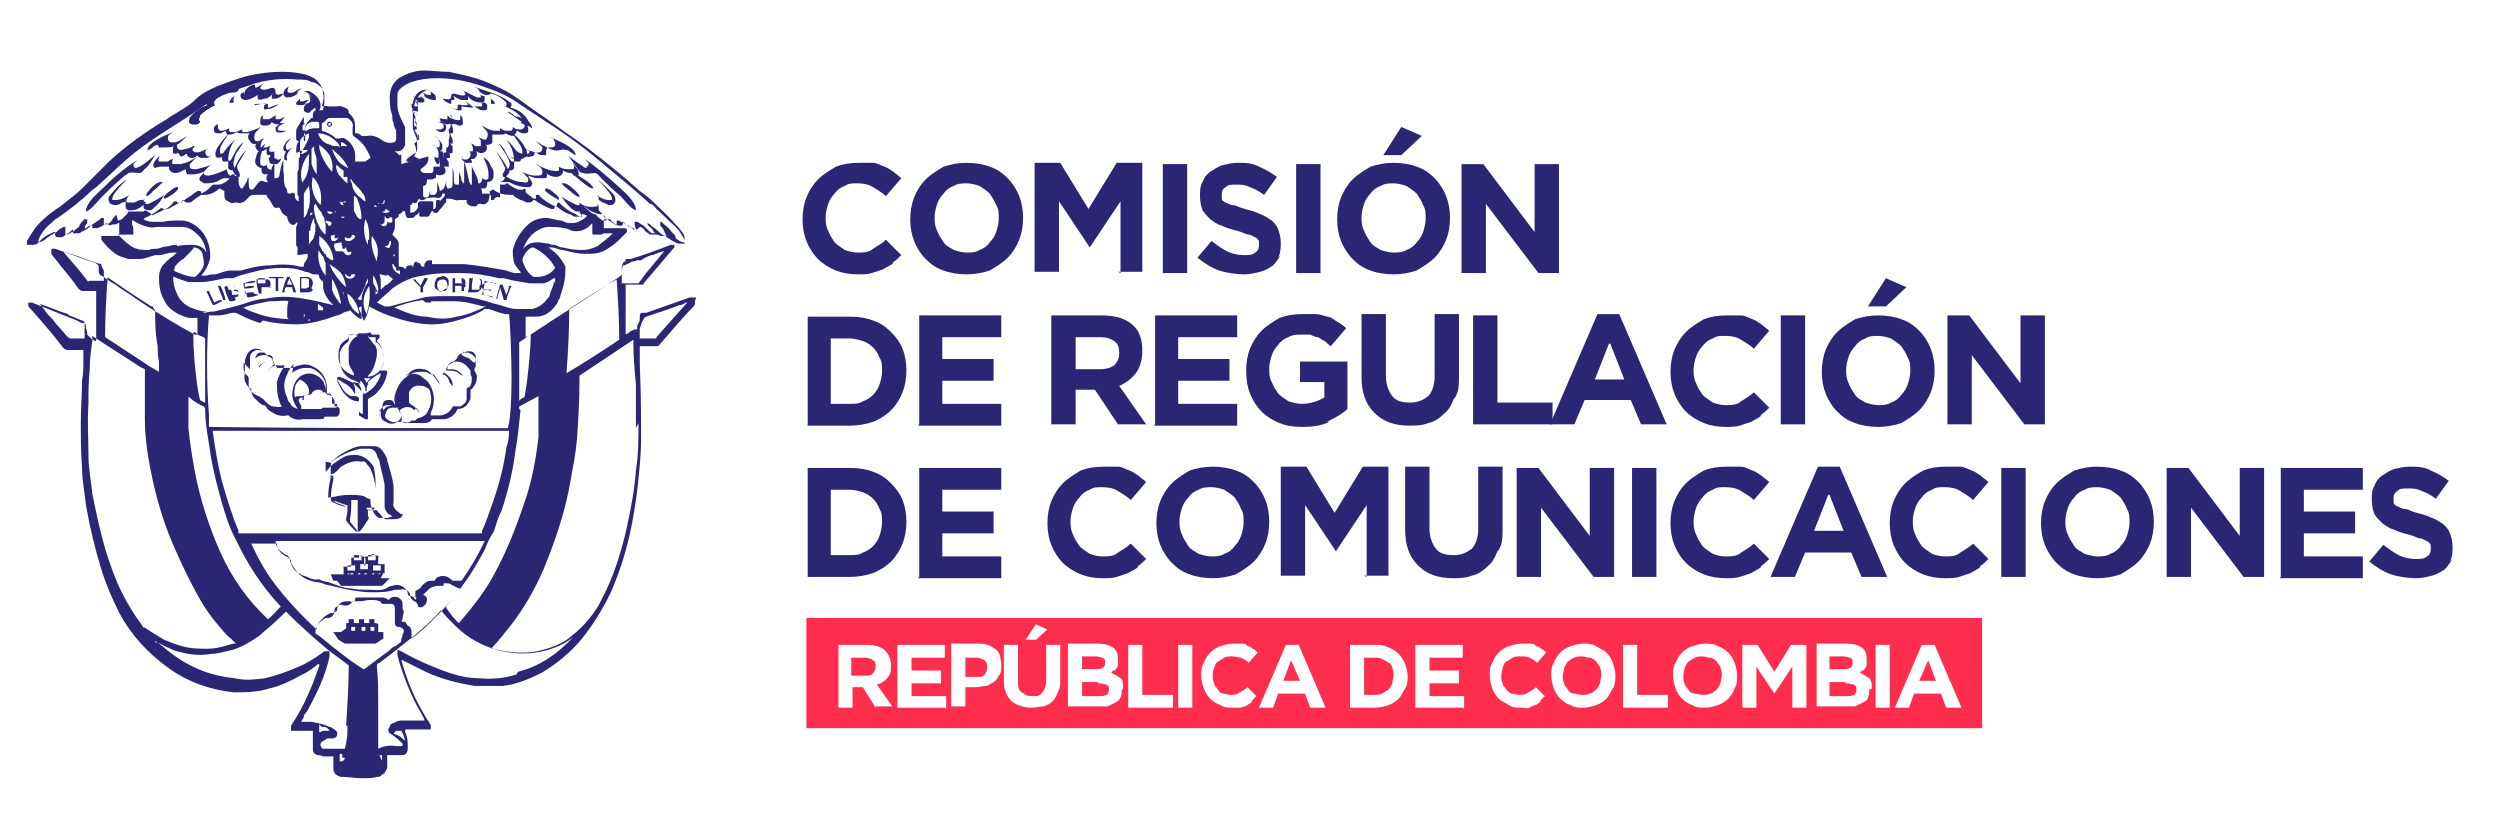 <?xml version="1.0" encoding="UTF-8"?>
<svg id="Capa_1" data-name="Capa 1" xmlns="http://www.w3.org/2000/svg" version="1.1" viewBox="0 0 195 65">
  <defs>
    <style>
      .cls-1 {
        fill: none;
      }

      .cls-1, .cls-2, .cls-3 {
        stroke-width: 0px;
      }

      .cls-2 {
        fill: #ff2d4e;
      }

      .cls-3 {
        fill: #2b2674;
      }
    </style>
  </defs>
  <rect class="cls-1" x="23" y="-107.5" width="195" height="65"/>
  <g>
    <g>
      <path class="cls-3" d="M69.7,20.5c-.2.2-.5.3-.8.5-.3.1-.6.2-.9.3s-.7.1-1.1.1c-.6,0-1.2-.1-1.7-.3-.5-.2-1-.5-1.4-.9-.4-.4-.7-.9-.9-1.4s-.3-1.1-.3-1.7h0c0-.6.1-1.2.3-1.7.2-.5.5-1,.9-1.4s.9-.7,1.4-1c.5-.2,1.1-.3,1.8-.3s.8,0,1.1,0c.3,0,.6.2.9.3.3.1.5.3.7.4.2.2.4.3.6.5l-1.2,1.4c-.3-.3-.7-.5-1-.7-.3-.2-.7-.3-1.2-.3s-.7,0-1,.2c-.3.1-.6.3-.8.6-.2.2-.4.5-.5.8-.1.3-.2.7-.2,1h0c0,.4,0,.7.2,1.1.1.3.3.6.5.9.2.2.5.4.8.6.3.1.6.2,1,.2s.9,0,1.2-.3c.3-.2.7-.4,1-.7l1.2,1.2c-.2.2-.4.4-.7.6Z"/>
      <path class="cls-3" d="M79.5,18.7c-.2.5-.5,1-.9,1.4-.4.4-.9.7-1.4,1-.6.2-1.2.3-1.8.3s-1.3-.1-1.8-.3c-.6-.2-1-.5-1.4-.9-.4-.4-.7-.9-.9-1.4-.2-.5-.3-1.1-.3-1.7h0c0-.6.1-1.2.3-1.7.2-.5.5-1,.9-1.4s.9-.7,1.4-1c.6-.2,1.2-.3,1.8-.3s1.3.1,1.8.3c.6.2,1,.5,1.4.9.4.4.7.9.9,1.4.2.5.3,1.1.3,1.7h0c0,.6-.1,1.2-.3,1.7ZM77.9,17c0-.4,0-.7-.2-1-.1-.3-.3-.6-.5-.9-.2-.2-.5-.4-.8-.6-.3-.1-.7-.2-1-.2s-.7,0-1,.2c-.3.1-.6.3-.8.6-.2.2-.4.5-.5.8-.1.3-.2.7-.2,1h0c0,.4,0,.7.2,1.1.1.3.3.6.5.9s.5.4.8.6c.3.1.7.2,1,.2s.7,0,1-.2c.3-.1.6-.3.8-.6.2-.2.4-.5.5-.8.1-.3.2-.7.2-1h0Z"/>
      <path class="cls-3" d="M87.4,21.3v-5.6l-2.4,3.6h0l-2.4-3.6v5.5h-1.9v-8.5h2l2.2,3.6,2.2-3.6h2v8.5h-1.9Z"/>
      <path class="cls-3" d="M90.7,21.3v-8.5h1.9v8.5h-1.9Z"/>
      <path class="cls-3" d="M99.9,19.9c-.2.3-.4.6-.6.8-.3.2-.6.4-1,.5-.4.1-.8.2-1.3.2s-1.3-.1-1.9-.3c-.6-.2-1.2-.6-1.7-1l1.1-1.3c.4.3.8.6,1.2.8.4.2.9.3,1.3.3s.7,0,.9-.2c.2-.1.3-.3.3-.6h0c0-.1,0-.3,0-.3,0,0-.1-.2-.3-.3-.1,0-.3-.2-.5-.2-.2,0-.5-.2-.9-.3-.4-.1-.8-.2-1.2-.4-.4-.1-.6-.3-.9-.5-.2-.2-.4-.4-.6-.7-.1-.3-.2-.6-.2-1.1h0c0-.4,0-.8.2-1.1.1-.3.3-.6.6-.8.3-.2.6-.4.9-.5.4-.1.8-.2,1.2-.2.6,0,1.2,0,1.7.3.5.2,1,.5,1.4.8l-1,1.4c-.4-.3-.8-.5-1.1-.6-.4-.2-.7-.2-1.1-.2s-.6,0-.8.2c-.2.1-.3.3-.3.5h0c0,.2,0,.3,0,.4,0,.1.1.2.3.3.1,0,.3.2.6.2.2,0,.5.2.9.3.4.1.8.2,1.2.4.3.1.6.3.9.5.2.2.4.4.5.7.1.3.2.6.2,1h0c0,.4,0,.8-.2,1.2Z"/>
      <path class="cls-3" d="M101.1,21.3v-8.5h1.9v8.5h-1.9Z"/>
      <path class="cls-3" d="M112.8,18.7c-.2.5-.5,1-.9,1.4-.4.4-.9.7-1.4,1-.6.2-1.2.3-1.8.3s-1.3-.1-1.8-.3c-.6-.2-1-.5-1.4-.9-.4-.4-.7-.9-.9-1.4-.2-.5-.3-1.1-.3-1.7h0c0-.6.1-1.2.3-1.7.2-.5.5-1,.9-1.4s.9-.7,1.4-1c.6-.2,1.2-.3,1.8-.3s1.3.1,1.8.3c.6.2,1,.5,1.4.9.4.4.7.9.9,1.4.2.5.3,1.1.3,1.7h0c0,.6-.1,1.2-.3,1.7ZM111.2,17c0-.4,0-.7-.2-1-.1-.3-.3-.6-.5-.9-.2-.2-.5-.4-.8-.6-.3-.1-.7-.2-1-.2s-.7,0-1,.2c-.3.1-.6.3-.8.6-.2.2-.4.5-.5.8-.1.3-.2.7-.2,1h0c0,.4,0,.7.2,1.1.1.3.3.6.5.9s.5.4.8.6c.3.1.7.2,1,.2s.7,0,1-.2c.3-.1.6-.3.8-.6.2-.2.4-.5.5-.8.1-.3.2-.7.2-1h0ZM107.9,12.1l1.4-2.2,1.6.7-1.6,1.5h-1.4Z"/>
      <path class="cls-3" d="M120,21.3l-4.1-5.4v5.4h-1.9v-8.5h1.7l4,5.3v-5.3h1.9v8.5h-1.6Z"/>
      <path class="cls-3" d="M70.4,30.6c-.2.5-.5,1-.9,1.4-.4.4-.9.7-1.4.9-.6.2-1.2.3-1.8.3h-3.3v-8.5h3.3c.7,0,1.3.1,1.8.3.6.2,1,.5,1.4.9.4.4.7.8.9,1.3.2.5.3,1.1.3,1.7h0c0,.6-.1,1.2-.3,1.7ZM68.8,28.9c0-.4,0-.7-.2-1-.1-.3-.3-.6-.5-.8-.2-.2-.5-.4-.8-.5-.3-.1-.7-.2-1-.2h-1.5v5.1h1.5c.4,0,.7,0,1-.2.3-.1.6-.3.8-.5.2-.2.4-.5.5-.8.1-.3.2-.7.2-1h0Z"/>
      <path class="cls-3" d="M71.7,33.1v-8.5h6.4v1.7h-4.6v1.7h4v1.7h-4v1.8h4.6v1.7h-6.5Z"/>
      <path class="cls-3" d="M87.2,33.1l-1.8-2.7h-1.5v2.7h-1.9v-8.5h3.9c1,0,1.8.2,2.4.7.6.5.8,1.2.8,2.1h0c0,.7-.2,1.3-.5,1.7-.3.4-.8.8-1.3,1l2.1,3h-2.2ZM87.3,27.5c0-.4-.1-.7-.4-.9-.3-.2-.6-.3-1.1-.3h-1.9v2.5h1.9c.5,0,.8-.1,1.1-.3.2-.2.4-.5.4-.9h0Z"/>
      <path class="cls-3" d="M90.1,33.1v-8.5h6.4v1.7h-4.6v1.7h4v1.7h-4v1.8h4.6v1.7h-6.5Z"/>
      <path class="cls-3" d="M103.7,32.9c-.6.3-1.3.4-2.1.4s-1.3-.1-1.8-.3c-.5-.2-1-.5-1.4-.9s-.7-.9-.9-1.4c-.2-.5-.3-1.1-.3-1.8h0c0-.6.1-1.2.3-1.7.2-.5.5-1,.9-1.4s.9-.7,1.4-1c.5-.2,1.1-.3,1.8-.3s.7,0,1,0c.3,0,.6.1.9.2.3,0,.5.2.8.4.2.1.5.3.7.5l-1.2,1.4c-.2-.1-.3-.3-.5-.4-.2-.1-.3-.2-.5-.3-.2,0-.4-.1-.6-.2-.2,0-.4,0-.7,0s-.7,0-1,.2c-.3.1-.6.3-.8.6-.2.2-.4.5-.5.8-.1.3-.2.7-.2,1h0c0,.4,0,.8.2,1.1.1.3.3.6.5.9.2.2.5.4.8.6.3.1.7.2,1,.2.7,0,1.3-.2,1.8-.5v-1.2h-1.9v-1.6h3.7v3.7c-.4.4-1,.7-1.6,1Z"/>
      <path class="cls-3" d="M113.4,31.1c-.2.5-.4.9-.8,1.2-.3.3-.7.6-1.2.7-.5.2-1,.2-1.5.2-1.1,0-2-.3-2.7-1s-1-1.6-1-2.8v-4.9h1.9v4.8c0,.7.2,1.2.5,1.6.3.4.8.5,1.4.5s1-.2,1.4-.5c.3-.3.5-.9.5-1.5v-4.9h1.9v4.8c0,.7,0,1.2-.3,1.7Z"/>
      <path class="cls-3" d="M114.9,33.1v-8.5h1.9v6.8h4.3v1.7h-6.1Z"/>
      <path class="cls-3" d="M128,33.1l-.8-1.9h-3.6l-.8,1.9h-1.9l3.7-8.6h1.7l3.7,8.6h-2ZM125.5,26.8l-1.1,2.8h2.3l-1.1-2.8Z"/>
      <path class="cls-3" d="M137.4,32.4c-.2.2-.5.3-.8.5-.3.1-.6.2-.9.3s-.7.1-1.1.1c-.6,0-1.2-.1-1.7-.3-.5-.2-1-.5-1.4-.9-.4-.4-.7-.9-.9-1.4s-.3-1.1-.3-1.7h0c0-.6.1-1.2.3-1.7.2-.5.5-1,.9-1.4s.9-.7,1.4-1c.5-.2,1.1-.3,1.8-.3s.8,0,1.1,0c.3,0,.6.2.9.3.3.1.5.3.7.4.2.2.4.3.6.5l-1.2,1.4c-.3-.3-.7-.5-1-.7-.3-.2-.7-.3-1.2-.3s-.7,0-1,.2c-.3.1-.6.3-.8.6-.2.2-.4.5-.5.8-.1.3-.2.7-.2,1h0c0,.4,0,.7.2,1.1.1.3.3.6.5.9.2.2.5.4.8.6.3.1.6.2,1,.2s.9,0,1.2-.3c.3-.2.7-.4,1-.7l1.2,1.2c-.2.2-.4.4-.7.6Z"/>
      <path class="cls-3" d="M138.9,33.1v-8.5h1.9v8.5h-1.9Z"/>
      <path class="cls-3" d="M150.6,30.6c-.2.5-.5,1-.9,1.4-.4.4-.9.7-1.4,1-.6.2-1.2.3-1.8.3s-1.3-.1-1.8-.3c-.6-.2-1-.5-1.4-.9-.4-.4-.7-.9-.9-1.4-.2-.5-.3-1.1-.3-1.7h0c0-.6.1-1.2.3-1.7.2-.5.5-1,.9-1.4s.9-.7,1.4-1c.6-.2,1.2-.3,1.8-.3s1.3.1,1.8.3c.6.2,1,.5,1.4.9.4.4.7.9.9,1.4.2.5.3,1.1.3,1.7h0c0,.6-.1,1.2-.3,1.7ZM149,28.9c0-.4,0-.7-.2-1-.1-.3-.3-.6-.5-.9-.2-.2-.5-.4-.8-.6-.3-.1-.7-.2-1-.2s-.7,0-1,.2c-.3.1-.6.3-.8.6-.2.2-.4.5-.5.8-.1.3-.2.7-.2,1h0c0,.4,0,.7.2,1.1.1.3.3.6.5.9s.5.4.8.6c.3.1.7.2,1,.2s.7,0,1-.2c.3-.1.6-.3.8-.6.2-.2.4-.5.5-.8.1-.3.2-.7.2-1h0ZM145.7,23.9l1.4-2.2,1.6.7-1.6,1.5h-1.4Z"/>
      <path class="cls-3" d="M157.9,33.1l-4.1-5.4v5.4h-1.9v-8.5h1.7l4,5.3v-5.3h1.9v8.5h-1.6Z"/>
      <path class="cls-3" d="M70.4,42.4c-.2.5-.5,1-.9,1.4-.4.4-.9.7-1.4.9-.6.2-1.2.3-1.8.3h-3.3v-8.5h3.3c.7,0,1.3.1,1.8.3.6.2,1,.5,1.4.9.4.4.7.8.9,1.3.2.5.3,1.1.3,1.7h0c0,.6-.1,1.2-.3,1.7ZM68.8,40.7c0-.4,0-.7-.2-1-.1-.3-.3-.6-.5-.8-.2-.2-.5-.4-.8-.5-.3-.1-.7-.2-1-.2h-1.5v5.1h1.5c.4,0,.7,0,1-.2.3-.1.6-.3.8-.5.2-.2.4-.5.5-.8.1-.3.2-.7.2-1h0Z"/>
      <path class="cls-3" d="M71.7,45v-8.5h6.4v1.7h-4.6v1.7h4v1.7h-4v1.8h4.6v1.7h-6.5Z"/>
      <path class="cls-3" d="M88.8,44.2c-.2.2-.5.3-.8.5-.3.1-.6.2-.9.3s-.7.1-1.1.1c-.6,0-1.2-.1-1.7-.3-.5-.2-1-.5-1.4-.9-.4-.4-.7-.9-.9-1.4s-.3-1.1-.3-1.7h0c0-.6.1-1.2.3-1.7.2-.5.5-1,.9-1.4s.9-.7,1.4-1c.5-.2,1.1-.3,1.8-.3s.8,0,1.1,0c.3,0,.6.2.9.3.3.1.5.3.7.4.2.2.4.3.6.5l-1.2,1.4c-.3-.3-.7-.5-1-.7-.3-.2-.7-.3-1.2-.3s-.7,0-1,.2c-.3.1-.6.3-.8.6-.2.2-.4.5-.5.8-.1.3-.2.7-.2,1h0c0,.4,0,.7.2,1.1.1.3.3.6.5.9.2.2.5.4.8.6.3.1.6.2,1,.2s.9,0,1.2-.3c.3-.2.7-.4,1-.7l1.2,1.2c-.2.2-.4.4-.7.6Z"/>
      <path class="cls-3" d="M98.7,42.4c-.2.5-.5,1-.9,1.4-.4.4-.9.7-1.4,1-.6.2-1.2.3-1.8.3s-1.3-.1-1.8-.3c-.6-.2-1-.5-1.4-.9-.4-.4-.7-.9-.9-1.4-.2-.5-.3-1.1-.3-1.7h0c0-.6.1-1.2.3-1.7.2-.5.5-1,.9-1.4s.9-.7,1.4-1c.6-.2,1.2-.3,1.8-.3s1.3.1,1.8.3c.6.2,1,.5,1.4.9.4.4.7.9.9,1.4.2.5.3,1.1.3,1.7h0c0,.6-.1,1.2-.3,1.7ZM97,40.7c0-.4,0-.7-.2-1-.1-.3-.3-.6-.5-.9-.2-.2-.5-.4-.8-.6-.3-.1-.7-.2-1-.2s-.7,0-1,.2c-.3.1-.6.3-.8.6-.2.2-.4.5-.5.8-.1.3-.2.7-.2,1h0c0,.4,0,.7.2,1.1.1.3.3.6.5.9s.5.4.8.6c.3.1.7.2,1,.2s.7,0,1-.2c.3-.1.6-.3.8-.6.2-.2.4-.5.5-.8.1-.3.2-.7.2-1h0Z"/>
      <path class="cls-3" d="M106.6,45v-5.6l-2.4,3.6h0l-2.4-3.6v5.5h-1.9v-8.5h2l2.2,3.6,2.2-3.6h2v8.5h-1.9Z"/>
      <path class="cls-3" d="M116.8,43c-.2.5-.4.9-.8,1.2-.3.3-.7.6-1.2.7-.5.2-1,.2-1.5.2-1.1,0-2-.3-2.7-1s-1-1.6-1-2.8v-4.9h1.9v4.8c0,.7.2,1.2.5,1.6.3.4.8.5,1.4.5s1-.2,1.4-.5c.3-.3.5-.9.5-1.5v-4.9h1.9v4.8c0,.7,0,1.2-.3,1.7Z"/>
      <path class="cls-3" d="M124.3,45l-4.1-5.4v5.4h-1.9v-8.5h1.7l4,5.3v-5.3h1.9v8.5h-1.6Z"/>
      <path class="cls-3" d="M127.3,45v-8.5h1.9v8.5h-1.9Z"/>
      <path class="cls-3" d="M137.4,44.2c-.2.2-.5.3-.8.5-.3.1-.6.2-.9.3s-.7.1-1.1.1c-.6,0-1.2-.1-1.7-.3-.5-.2-1-.5-1.4-.9-.4-.4-.7-.9-.9-1.4s-.3-1.1-.3-1.7h0c0-.6.1-1.2.3-1.7.2-.5.5-1,.9-1.4s.9-.7,1.4-1c.5-.2,1.1-.3,1.8-.3s.8,0,1.1,0c.3,0,.6.2.9.3.3.1.5.3.7.4.2.2.4.3.6.5l-1.2,1.4c-.3-.3-.7-.5-1-.7-.3-.2-.7-.3-1.2-.3s-.7,0-1,.2c-.3.1-.6.3-.8.6-.2.2-.4.5-.5.8-.1.3-.2.7-.2,1h0c0,.4,0,.7.2,1.1.1.3.3.6.5.9.2.2.5.4.8.6.3.1.6.2,1,.2s.9,0,1.2-.3c.3-.2.7-.4,1-.7l1.2,1.2c-.2.2-.4.4-.7.6Z"/>
      <path class="cls-3" d="M145.2,45l-.8-1.9h-3.6l-.8,1.9h-1.9l3.7-8.6h1.7l3.7,8.6h-2ZM142.6,38.6l-1.1,2.8h2.3l-1.1-2.8Z"/>
      <path class="cls-3" d="M154.5,44.2c-.2.2-.5.3-.8.5-.3.1-.6.2-.9.3s-.7.1-1.1.1c-.6,0-1.2-.1-1.7-.3-.5-.2-1-.5-1.4-.9-.4-.4-.7-.9-.9-1.4s-.3-1.1-.3-1.7h0c0-.6.1-1.2.3-1.7.2-.5.5-1,.9-1.4s.9-.7,1.4-1c.5-.2,1.1-.3,1.8-.3s.8,0,1.1,0c.3,0,.6.2.9.3.3.1.5.3.7.4.2.2.4.3.6.5l-1.2,1.4c-.3-.3-.7-.5-1-.7-.3-.2-.7-.3-1.2-.3s-.7,0-1,.2c-.3.1-.6.3-.8.6-.2.2-.4.5-.5.8-.1.3-.2.7-.2,1h0c0,.4,0,.7.2,1.1.1.3.3.6.5.9.2.2.5.4.8.6.3.1.6.2,1,.2s.9,0,1.2-.3c.3-.2.7-.4,1-.7l1.2,1.2c-.2.2-.4.4-.7.6Z"/>
      <path class="cls-3" d="M156.1,45v-8.5h1.9v8.5h-1.9Z"/>
      <path class="cls-3" d="M167.7,42.4c-.2.5-.5,1-.9,1.4-.4.4-.9.7-1.4,1-.6.2-1.2.3-1.8.3s-1.3-.1-1.8-.3c-.6-.2-1-.5-1.4-.9-.4-.4-.7-.9-.9-1.4-.2-.5-.3-1.1-.3-1.7h0c0-.6.1-1.2.3-1.7.2-.5.5-1,.9-1.4s.9-.7,1.4-1c.6-.2,1.2-.3,1.8-.3s1.3.1,1.8.3c.6.2,1,.5,1.4.9.4.4.7.9.9,1.4.2.5.3,1.1.3,1.7h0c0,.6-.1,1.2-.3,1.7ZM166.1,40.7c0-.4,0-.7-.2-1-.1-.3-.3-.6-.5-.9-.2-.2-.5-.4-.8-.6-.3-.1-.7-.2-1-.2s-.7,0-1,.2c-.3.1-.6.3-.8.6-.2.2-.4.5-.5.8-.1.3-.2.7-.2,1h0c0,.4,0,.7.2,1.1.1.3.3.6.5.9s.5.4.8.6c.3.1.7.2,1,.2s.7,0,1-.2c.3-.1.6-.3.8-.6.2-.2.4-.5.5-.8.1-.3.2-.7.2-1h0Z"/>
      <path class="cls-3" d="M175,45l-4.1-5.4v5.4h-1.9v-8.5h1.7l4,5.3v-5.3h1.9v8.5h-1.6Z"/>
      <path class="cls-3" d="M177.9,45v-8.5h6.4v1.7h-4.6v1.7h4v1.7h-4v1.8h4.6v1.7h-6.5Z"/>
      <path class="cls-3" d="M191.3,43.6c-.2.3-.4.6-.6.8-.3.2-.6.4-1,.5-.4.1-.8.2-1.3.2s-1.3-.1-1.9-.3c-.6-.2-1.2-.6-1.7-1l1.1-1.3c.4.3.8.6,1.2.8.4.2.9.3,1.3.3s.7,0,.9-.2c.2-.1.3-.3.3-.6h0c0-.1,0-.3,0-.3,0,0-.1-.2-.3-.3-.1,0-.3-.2-.5-.2-.2,0-.5-.2-.9-.3-.4-.1-.8-.2-1.2-.4-.4-.1-.6-.3-.9-.5-.2-.2-.4-.4-.6-.7-.1-.3-.2-.6-.2-1.1h0c0-.4,0-.8.2-1.1.1-.3.3-.6.6-.8.3-.2.6-.4.9-.5.4-.1.8-.2,1.2-.2.6,0,1.2,0,1.7.3.5.2,1,.5,1.4.8l-1,1.4c-.4-.3-.8-.5-1.1-.6-.4-.2-.7-.2-1.1-.2s-.6,0-.8.2c-.2.1-.3.3-.3.5h0c0,.2,0,.3,0,.4,0,.1.1.2.3.3.1,0,.3.2.6.2.2,0,.5.2.9.3.4.1.8.2,1.2.4.3.1.6.3.9.5.2.2.4.4.5.7.1.3.2.6.2,1h0c0,.4,0,.8-.2,1.2Z"/>
    </g>
    <g>
      <path class="cls-2" d="M86,52.1c.1,0,.2-.2.2-.4h0c0-.2,0-.3-.2-.4-.1,0-.3-.1-.5-.1h-1.1v1h1c.2,0,.4,0,.6-.1Z"/>
      <path class="cls-2" d="M124.5,51.6c-.1-.1-.3-.3-.5-.3-.2,0-.4-.1-.6-.1s-.4,0-.6.1c-.2,0-.3.2-.5.3-.1.1-.2.3-.3.5,0,.2-.1.4-.1.6h0c0,.2,0,.4.1.6,0,.2.2.3.3.5s.3.3.5.3c.2,0,.4.1.6.1s.4,0,.6-.1c.2,0,.3-.2.5-.3.1-.1.2-.3.3-.5,0-.2.1-.4.1-.6h0c0-.2,0-.4-.1-.6,0-.2-.2-.3-.3-.5Z"/>
      <path class="cls-2" d="M133.9,51.6c-.1-.1-.3-.3-.5-.3s-.4-.1-.6-.1-.4,0-.6.1-.3.2-.5.3c-.1.1-.2.3-.3.5,0,.2-.1.4-.1.6h0c0,.2,0,.4.1.6,0,.2.2.3.3.5s.3.3.5.3c.2,0,.4.1.6.1s.4,0,.6-.1c.2,0,.3-.2.5-.3.1-.1.2-.3.3-.5,0-.2.1-.4.1-.6h0c0-.2,0-.4-.1-.6,0-.2-.2-.3-.3-.5Z"/>
      <polygon class="cls-2" points="100.1 53.1 101.4 53.1 100.7 51.5 100.1 53.1"/>
      <path class="cls-2" d="M85.6,53.2h-1.2v1.1h1.3c.2,0,.4,0,.6-.1.1,0,.2-.2.2-.4h0c0-.2,0-.3-.2-.4-.1,0-.3-.1-.6-.1Z"/>
      <path class="cls-2" d="M76.1,51.3h-.8v1.5h.9c.3,0,.5,0,.6-.2.1-.1.2-.3.2-.5h0c0-.3,0-.4-.2-.6-.2-.1-.4-.2-.6-.2Z"/>
      <path class="cls-2" d="M108.3,51.7c-.1-.1-.3-.2-.5-.3s-.4-.1-.6-.1h-.8v2.9h.8c.2,0,.4,0,.6-.1s.3-.2.5-.3c.1-.1.2-.3.3-.5,0-.2.1-.4.1-.6h0c0-.2,0-.4-.1-.6,0-.2-.2-.3-.3-.5Z"/>
      <path class="cls-2" d="M144.3,52.1c.1,0,.2-.2.2-.4h0c0-.2,0-.3-.2-.4-.1,0-.3-.1-.5-.1h-1.1v1h1c.2,0,.4,0,.6-.1Z"/>
      <path class="cls-2" d="M62.9,48.2v8.6h91.7v-8.6H62.9ZM80.8,48.7l.9.4-.9.8h-.8l.8-1.2ZM68.3,55.2l-1-1.6h-.8v1.6h-1.1v-4.9h2.2c.6,0,1,.1,1.4.4.3.3.5.7.5,1.2h0c0,.4,0,.7-.3,1-.2.2-.4.4-.8.5l1.2,1.7h-1.3ZM73.7,55.2h-3.7v-4.9h3.7v1h-2.6v1h2.3v1h-2.3v1h2.7v1ZM78.1,52c0,.3,0,.5-.2.7-.1.2-.2.4-.4.5-.2.1-.4.3-.6.3-.2,0-.5.1-.8.1h-.8v1.5h-1.1v-4.9h2c.3,0,.6,0,.8.1.2,0,.4.2.6.3.2.1.3.3.4.5,0,.2.1.4.1.7h0ZM82.7,53c0,.4,0,.7-.2,1-.1.3-.2.5-.4.7-.2.2-.4.3-.7.4-.3,0-.6.1-.9.1-.7,0-1.2-.2-1.6-.5-.4-.4-.6-.9-.6-1.6v-2.8h1.1v2.8c0,.4,0,.7.3.9s.4.3.8.3.6,0,.8-.3c.2-.2.3-.5.3-.9v-2.8h1.1v2.8ZM87.5,53.8c0,.2,0,.4-.1.6s-.2.3-.4.4c-.2.1-.4.2-.6.3-.2,0-.5,0-.8,0h-2.3v-4.9h2.3c.5,0,.9.1,1.2.3.3.2.4.5.4.9h0c0,.2,0,.3,0,.4,0,.1,0,.2-.1.3,0,0-.1.2-.2.2s-.2.1-.2.2c.3.1.5.3.7.4s.2.4.2.8h0ZM91.5,55.2h-3.5v-4.9h1.1v3.9h2.4v1ZM93,55.2h-1.1v-4.9h1.1v4.9ZM97.7,54.7c-.1.1-.3.2-.4.3s-.3.1-.5.2c-.2,0-.4,0-.6,0-.4,0-.7,0-1-.2-.3-.1-.6-.3-.8-.5-.2-.2-.4-.5-.5-.8-.1-.3-.2-.6-.2-1h0c0-.4,0-.7.2-1,.1-.3.3-.6.5-.8.2-.2.5-.4.8-.5s.7-.2,1-.2.4,0,.6,0c.2,0,.4,0,.5.2.2,0,.3.1.4.2.1,0,.3.2.4.3l-.7.8c-.2-.2-.4-.3-.6-.4-.2,0-.4-.1-.7-.1s-.4,0-.6.1-.3.2-.5.3-.2.3-.3.5-.1.4-.1.6h0c0,.2,0,.4.1.6,0,.2.2.3.3.5s.3.3.4.3c.2,0,.4.1.6.1s.5,0,.7-.2c.2-.1.4-.2.6-.4l.7.7c-.1.1-.3.3-.4.4ZM102.2,55.2l-.4-1.1h-2.1l-.4,1.1h-1.1l2.1-4.9h1l2.1,4.9h-1.1ZM109.8,52.7c0,.3,0,.7-.2,1s-.3.6-.5.8-.5.4-.8.5c-.3.1-.7.2-1.1.2h-1.9v-4.9h1.9c.4,0,.7,0,1.1.2.3.1.6.3.8.5.2.2.4.5.5.8.1.3.2.6.2,1h0ZM114.1,55.2h-3.7v-4.9h3.7v1h-2.6v1h2.3v1h-2.3v1h2.7v1ZM120.2,54.7c-.1.1-.3.2-.4.3-.2,0-.3.1-.5.2s-.4,0-.6,0c-.4,0-.7,0-1-.2s-.6-.3-.8-.5-.4-.5-.5-.8c-.1-.3-.2-.6-.2-1h0c0-.4,0-.7.2-1,.1-.3.3-.6.5-.8.2-.2.5-.4.8-.5s.7-.2,1-.2.4,0,.6,0,.4,0,.5.2c.2,0,.3.1.4.2.1,0,.3.2.4.3l-.7.8c-.2-.2-.4-.3-.6-.4s-.4-.1-.7-.1-.4,0-.6.1-.3.2-.5.3-.2.3-.3.5c0,.2-.1.4-.1.6h0c0,.2,0,.4.1.6,0,.2.2.3.3.5.1.1.3.3.4.3.2,0,.4.1.6.1s.5,0,.7-.2c.2-.1.4-.2.6-.4l.7.7c-.1.1-.3.3-.4.4ZM126,52.7c0,.3,0,.7-.2,1s-.3.6-.5.8c-.2.2-.5.4-.8.5s-.7.2-1,.2-.7,0-1-.2c-.3-.1-.6-.3-.8-.5-.2-.2-.4-.5-.5-.8-.1-.3-.2-.6-.2-1h0c0-.4,0-.7.2-1,.1-.3.3-.6.5-.8.2-.2.5-.4.8-.5s.7-.2,1-.2.7,0,1,.2.6.3.8.5c.2.2.4.5.5.8.1.3.2.6.2,1h0ZM130.1,55.2h-3.5v-4.9h1.1v3.9h2.4v1ZM135.5,52.7c0,.3,0,.7-.2,1-.1.3-.3.6-.5.8s-.5.4-.8.5c-.3.1-.7.2-1,.2s-.7,0-1-.2c-.3-.1-.6-.3-.8-.5s-.4-.5-.5-.8c-.1-.3-.2-.6-.2-1h0c0-.4,0-.7.2-1,.1-.3.3-.6.5-.8.2-.2.5-.4.8-.5s.7-.2,1-.2.7,0,1,.2c.3.1.6.3.8.5s.4.5.5.8c.1.3.2.6.2,1h0ZM140.9,55.2h-1.1v-3.2l-1.4,2.1h0l-1.4-2.1v3.2h-1.1v-4.9h1.2l1.3,2.1,1.3-2.1h1.2v4.9ZM145.8,53.8c0,.2,0,.4-.1.6,0,.2-.2.3-.4.4-.2.1-.4.2-.6.3-.2,0-.5,0-.7,0h-2.3v-4.9h2.3c.5,0,.9.1,1.2.3.3.2.4.5.4.9h0c0,.2,0,.3,0,.4,0,.1,0,.2-.1.3,0,0-.1.2-.2.2s-.2.1-.2.2c.3.1.5.3.7.4.2.2.2.4.2.8h0ZM147.4,55.2h-1.1v-4.9h1.1v4.9ZM151.8,55.2l-.4-1.1h-2.1l-.4,1.1h-1.1l2.1-4.9h1l2.1,4.9h-1.1Z"/>
      <polygon class="cls-2" points="149.7 53.1 151 53.1 150.4 51.5 149.7 53.1"/>
      <path class="cls-2" d="M67.5,51.3h-1.1v1.4h1.1c.3,0,.5,0,.6-.2.1-.1.2-.3.2-.5h0c0-.2,0-.4-.2-.5-.1-.1-.4-.2-.6-.2Z"/>
      <path class="cls-2" d="M143.9,53.2h-1.2v1.1h1.3c.2,0,.4,0,.6-.1.1,0,.2-.2.2-.4h0c0-.2,0-.3-.2-.4-.1,0-.3-.1-.6-.1Z"/>
    </g>
    <g>
      <path class="cls-3" d="M54.3,23.2c0,0-.1,0-.2,0h0c0,0-.2,0-.3,0-1.1.4-2.3.8-3.4,1.2,0,0-.1,0-.2,0-.2,0-.3,0-.3.3,0,0,0,0,0,.2,0,.2-.1.3-.2.5v.3c-.1,0-.2,0-.2,0,0,0-.1,0-.2.1-.1,0-.2.1-.3.2,0,0-.1,0-.2.1,0,0,0,0,0,0h0c0-.1,0-.2,0-.2,0-.2,0-.4,0-.6,0-.4,0-.9,0-1.3,0-.4,0-.8,0-1.1,0-.2,0-.4,0-.6,0,0,0,0,0,0,0,0,0,0,0-.1h0s0,0,0,0h.4c.2,0,.4,0,.6,0,0,0,.1,0,.2,0h0c0,0,.1,0,.2,0,0,0,0,0,0-.1.8-.9,1.6-1.9,2.4-2.8h0c0-.1,0-.2,0-.2,0,0,0,0-.1,0h0c0,0-.1,0-.2,0-1,.4-2.1.8-3.1,1.1h-.4c0,.2,0,.2,0,.2-.2,0-.2.1-.3.4,0,.1,0,.2,0,.4,0,0,0,.1,0,.2h0c0,0-.1.1-.2.2l-1.2.8c-1.4.9-2.8,1.8-4.2,2.7-.4.3-.8.5-1.2.8-.2.1-.4.3-.7.4,0,0,0,0,0,0,0,0,0,0,0,0,0,0,0-.2,0-.3,0-.2,0-.4,0-.5,0-.1,0-.2,0-.3,0-.2,0-.3,0-.5,0,0,0,0,0,0,0,0,0,0,0,0,.2,0,.5,0,.8,0,.8,0,1.3-.5,1.7-1.1,0-.2.2-.3.2-.5.2-.6.4-1.2.4-2,0,0,0-.2,0-.3-.2-.4-.4-.7-.7-1-.2-.2-.4-.3-.6-.5,0,0,.1,0,.2,0,.3,0,.6.2.9.2.5.1,1.1.3,1.7.3.7,0,1.2,0,1.8-.4.3-.2.6-.4.9-.7.2-.2.4-.4.6-.6,0,0,0,0,0-.2,0,0,0-.1-.2-.1,0,0-.1,0-.2,0h-.5c-.2,0-.5,0-.7,0,0,0-.1,0-.2,0h0c0,0,0-.2,0-.3h0c0,0,0-.1,0-.2,0,0,0-.1,0-.2,0,0,0,0,0,0,0,0,0,0,.1,0,0,0,.2,0,.2,0,0,0,0,0,.1,0,0,0,0,0,0,0,0,0,0,0,0,0,0,0,0,0,0,0h.1c.1.2.3.3.4.4,0,0,.2.1.3.1,0,0,.2,0,.2,0,0,0,.1-.1.1-.2,0,0,0,0,0-.1,0,0,0,0,0,0,0,0,0,0,0,0,0,0,.2.1.2.2.1,0,.2.2.3.2h0c0,0,.2.1.3.2.1,0,.2,0,.3,0,0,0,.1-.1.2-.2,0,0,0,0,0,0s0,0,0,0c0,0,0,0,.1,0,0,0,0,0,.1.1.1,0,.2.2.3.3,0,0,.2.1.3.2.2,0,.4,0,.5,0,0,0,0,0,0,0,0,0,0,0,0,0,0,0,0,0,0,0,0,0,.2,0,.3.1,0,0,.2,0,.3,0,0,0,0,0,.1,0,0,0,0,0,0,0,0,0,0,0,.1.1.3.2.6.4.9.5.1,0,.2,0,.3,0h0c0,0,.2,0,.2,0,0,0,0-.1,0-.2,0,0,0-.2,0-.2h0c0-.2-.1-.4-.2-.5-.2-.3-.4-.5-.6-.7-.5-.6-1.1-1.1-1.7-1.7-.3-.3-.7-.6-1-.8-.3-.3-.6-.5-.9-.8-1.4-1.2-2.8-2.3-4.2-3.3-.9-.6-1.8-1.3-2.7-1.9-.6-.4-1.1-.8-1.7-1.2-.8-.6-1.7-1-2.7-1.4-.8-.3-1.7-.5-2.7-.7-.7,0-1.3-.1-1.8-.1-.3,0-.6,0-.9.1-.5.1-.8.3-1.2.5-.5.4-.7.9-.7,1.5,0,.4,0,.9.2,1.4,0,0,0,.2,0,.2,0,.1,0,.2.1.4,0,.2.1.4.2.6,0,.2,0,.4,0,.6,0,.2-.1.3-.2.3-.4.1-.6,0-.8-.1-.4-.3-.8-.5-1.3-.4-.1,0-.2,0-.4,0,0,0-.2-.2-.3-.2h-.2c0-1,0-1.1-.5-1.6,0,0,0,0,0,0,0,0,0,0,0,0,0-.1,0-.2-.1-.3-.2-.1-.5-.3-.8-.2,0,0-.2,0-.2,0-.2,0-.3,0-.5,0-.2-.1-.3,0-.5,0,0,0,0,0,0,0,0,0,0,0,0,0,0,0,0,0,0,0,0,0,0,0,0,0,.1-.4.2-.7.1-1,0-.5-.3-.9-.7-1.2-.2-.1-.4-.2-.7-.3-.5-.1-1-.2-1.7-.2,0,0,0,0-.1,0-.9,0-1.7.1-2.6.3-.8.2-1.6.5-2.4.8-.7.3-1.3.6-1.8,1.1-.3.3-.6.5-1.1.8-.3.2-.7.4-1.1.7-1.7,1-3.2,2.1-4.5,3.3-.2.2-.4.4-.6.6-.1.1-.3.3-.4.4l-.2.2c-.3.3-.6.6-.9.9-.5.5-1.1.9-1.7,1.4l-.3.2c-.4.3-.7.5-1,.8-.5.4-.9,1-1.3,1.7,0,0,0,.1,0,.2,0,0,0,0,0,.1,0,0,0,0,.1,0,0,0,.1,0,.2,0,.3,0,.5,0,.7-.3.3-.3.6-.5,1.1-.7,0,0,0,0,.1,0,0,0,0,0,0,0,0,0,0,0,0,0,0,0,0,0,0,0h0c0,0,0,.1,0,.2,0,.2.1.2.3.2,0,0,.1,0,.2,0,0,0,.1,0,.2-.1l.3-.2c.1,0,.2-.2.4-.3,0,0,0,0,0,0,0,0,0,0,0,0,0,.1,0,.2,0,.3,0,0,.2,0,.3,0,.1,0,.3,0,.3-.1.3-.1.6-.3.8-.5,0,0,0,0,.1,0,0,0,0,0,0,0,0,0,0,.1,0,.2,0,0,.1,0,.2,0,.4,0,.6-.2.9-.4h0c0,0,0,0,0,0,0,0,0,0,0,0,.2.2.3.2.5.1,0,0,.1,0,.2,0,0,0,.1,0,.2-.1,0,0,0,0,.1,0,0,0,0,0,0,0,0,0,0,0,0,0,0,.1,0,.2,0,.4h0c0,.2,0,.2,0,.3,0,.1,0,.2,0,.3,0,0,0,0,0,0,0,0,0,0-.1,0h-.9s0,0,0,0c0,0-.1,0-.2,0,0,0-.1,0-.2,0,0,0,0,.1,0,.2,0,0,0,.1,0,.1.4.5.7.8,1.1,1.1.3.2.7.3,1,.4.3,0,.6,0,.9,0,.4,0,.8-.2,1.2-.3,0,0,.2,0,.3,0,.3,0,.7-.2,1.1-.2.1,0,.2,0,.3,0,0,0,0,0,0,0-.2.2-.3.3-.5.4,0,0-.1.1-.2.2,0,0-.2.1-.2.2-.4.3-.5.8-.5,1.2,0,.6.1,1.2.4,1.7.2.5.6.8,1.1,1.1.3.1.6.3,1,.3.2,0,.3,0,.5,0h0c0,.3,0,.6,0,.8v.5s0,0,0,0c0,0-.1,0-.2,0-1.5-.8-3.1-1.8-4.6-2.8-.5-.4-1.1-.7-1.6-1.1-.4-.2-.7-.5-1.1-.7-.1,0-.2-.2-.2-.3,0,0,0-.1,0-.2,0,0,0-.2,0-.2,0-.1-.1-.2-.3-.3,0,0,0,0,0,0l-.6-.2c-.8-.3-1.7-.6-2.5-.9h0s0,0-.1,0c0,0,0,0-.1,0,0,0-.1,0-.1.1,0,0,0,.1,0,.2,0,0,0,0,0,.1h0c.2.3.5.6.7.9.5.6,1,1.2,1.4,1.8.1.1.2.2.4.2.3,0,.6,0,.9,0h.1s0,0,0,0c0,0,0,0,0,0,0,.3,0,.7,0,1,0,.3,0,.7,0,1,0,.1,0,.2,0,.3,0,.2,0,.5,0,.7,0,.1,0,.3,0,.4,0,.2,0,.4,0,.5,0,0,0,0,0,0,0,0-.2,0-.2-.1-.1,0-.2-.1-.3-.2,0,0-.1-.1-.2-.2,0-.2,0-.3-.1-.5v-.2c0-.1-.1-.2-.2-.2-.2,0-.3-.1-.5-.2l-.5-.2c-1-.4-2-.8-3-1.2h0c0,0-.1,0-.2,0,0,0-.1,0-.1,0,0,0,0,.1,0,.2,0,0,0,.1.1.2.3.3.5.6.8.9.6.7,1.2,1.4,1.8,2.2.1.1.2.2.4.2h0c.3,0,.6,0,.9,0h.2s0,0,.1,0h0c0,0,0,0,0,.1,0,.3,0,.6,0,.9,0,.4,0,.9-.1,1.3,0,1.1-.1,2.2-.1,3.3,0,1.2,0,2.4.1,3.6,0,1,.2,1.9.3,2.9.3,1.7.7,3.4,1.2,5,.4,1.3.9,2.4,1.4,3.4.9,1.7,2.2,3.1,3.7,4.2,1.6,1.2,3.4,1.8,5.2,2,.9,0,1.9,0,2.8-.3.9-.2,1.7-.6,2.6-1.1.3-.1,1.1-.7,1.2-.8,0,0,0,0,.1,0h0c0,0,0,0,0,.1,0,.1-.4,1.1-.5,1.4-.4,1-.9,2.1-1.7,3.3,0,0,0,0,0,.1h0c0,0,0,.1,0,.2,0,0,0,0,0,.1,0,0,0,0,.1,0,0,0,0,0,0,0,0,0,0,0,0,0,.4,0,.8,0,1.3,0,0,0,0,0,0,0,0,0,.2,0,.3,0,0,.1,0,.2,0,.3,0,0,0,0,0,0,0,.1,0,.3,0,.4,0,.2,0,.4,0,.6,0,.3,0,.5.4.6.1,0,.2,0,.4.1.2,0,.5,0,.7,0,0,0,0,0,0,0,0,0,0,0,.1,0,0,0,0,.1,0,.2,0,0,0,.1,0,.2,0,.2,0,.3,0,.5,0,.4.2.6.6.7h0c0,0,.1,0,.2,0,.4,0,.9.1,1.3.1,0,0,.1,0,.2,0,.4,0,.8,0,1.1-.1.1,0,.3,0,.4-.2.2,0,.3-.3.4-.5,0,0,0-.2,0-.3,0-.2,0-.5,0-.7,0,0,0,0,0,0,0,0,0,0,0,0,0,0,0,0,0,0,0,0,0,0,0,0,.1,0,.3,0,.4,0,0,0,.2,0,.3,0,0,0,.2,0,.3,0,.3,0,.5,0,.6-.4,0,0,0-.2,0-.3,0-.3,0-.7-.2-1.1,0,0,0-.1,0-.2,0,0,.2,0,.3,0h0c.5,0,.9,0,1.4,0,0,0,.1,0,.2,0,0,0,.1,0,.1-.1,0,0,0-.1,0-.2,0,0,0-.1-.1-.2,0,0-.1-.2-.2-.3-.1-.2-.3-.5-.4-.7-.7-1.2-1.2-2.5-1.6-3.9,0,0,0,0,0,0,0,0,0,0,0,0,0,0,0,0,.1,0,.6.3,1.2.6,1.8.9,1.3.6,2.6.9,3.8,1.1.8,0,1.5,0,2.2,0,1-.1,2-.5,3-1,1.2-.7,2.3-1.6,3.2-2.7.8-1,1.5-2.1,2.2-3.5.7-1.6,1.3-3.4,1.7-5.5.2-1.1.4-2.3.5-3.5.1-1,.2-2,.2-3,0-1.7,0-3.5-.1-5.9,0-.4,0-.9,0-1.3,0,0,0,0,0-.1,0,0,0,0,0,0h.6c.2,0,.5,0,.7,0,.1,0,.2,0,.3-.2,0,0,0,0,.1-.1,0,0,0,0,0,0,.8-.9,1.6-1.9,2.5-2.8h0c0,0,.1-.1.1-.2,0,0,0-.1,0-.2ZM48.5,21.5c0-.3,0-.6.1-.8.2,0,.5-.2.7-.3.1,0,.2,0,.4-.1h.3c.3-.2.5-.3.8-.4.1,0,.2,0,.3-.1.2,0,.4-.2.7-.2-.5.6-.9,1.1-1.4,1.7l-.6.8c-.4,0-.9,0-1.3,0,0-.1,0-.2,0-.4ZM44.2,28.9c.1-1.4.2-3,.2-4.8.4-.3,3.3-2.1,3.7-2.3,0,0,0,0,0,0,.1,1.5.2,3.1.2,4.7,0,0,0,0,0,0-1.5,1-2.9,1.9-4.1,2.6h0s0,0,0,0c0,0,0-.1,0-.2ZM40.5,31.2s0,0,0,0c0-.1,0-.2,0-.3,0-.2,0-.4,0-.5,0-1.3,0-2.4,0-3.6,0,0,0,0,0-.1h0c.3-.2.7-.5.9-.6,0,0,0,0,0,0,0,1.2-.3,4.1-.5,4.9-.2,0-.3.2-.5.3,0,0,0,0,0,0ZM40.5,31.9c0,0,0-.2,0-.2h0s.2-.1.2-.1c.4-.2.9-.5,1.3-.7,0,0,0,0,0,0,0,1.1,0,2.2,0,3.2-.2,1.7-.5,3.5-1.2,5.4-.6,1.8-1.3,3.5-2.1,5-.7,1.4-1.7,2.7-2.9,4.1,0,0,0,0,0,0,0,0,0,0,0,0-.3-.2-.8-.9-1-1.2h0s0,0,0-.1c.5-.6,1-1.2,1.4-1.8.6-.8,1.1-1.7,1.6-2.6.2-.5.4-1,.7-1.4.2-.5.3-1.1.6-1.6.5-1.5.9-3.1,1.1-4.7.2-1.1.3-2.2.4-3.2ZM31.6,48.5s0,0-.1,0c0,0,0,0-.1,0-.1,0-.1,0,0-.2,0,0,0,0,0-.1,0,0,0,0,0,0,0-.2.2-.5,0-.7,0,0,0,0,0,0h0c0-.1,0-.2,0-.4,0-.2-.1-.3-.2-.4-.2-.2-.6-.2-.8,0,0,0,0,0-.1.1,0,0,0,0,0,0,0,0,0,0,0,0-.1-.1-.3-.2-.5-.2-.1,0-.3,0-.4,0-.2,0-.3,0-.5,0,0,0-.1,0-.2,0-.1,0-.2,0-.4,0-.1,0-.3,0-.4,0,0,0,0,0,0,0-.1,0-.2,0-.2.1h0c0,.1,0,.2-.1.2,0,0-.2.1-.3,0,0,0,0,0,0,0,0,0,0,0,0,0-.3,0-.5,0-.7.1,0,0-.1.1-.2.2,0,0-.1.2-.1.3,0,0,0,0,0,0,0,0,0,0,0,0,0,.2-.1.2-.3.3,0,0,0,0,0,0-.3,0-.6.2-.8.4-.2.2-.4.4-.5.7h0c0,0,0,.1,0,.2,0,0,0,0,0,0-1.3-1.2-2.4-2.4-3.3-3.6-.7-.9-1.3-2-1.8-3.1,0,0,0,0,0,0,0,0,0,0,0,0,.3,0,1.7,0,2,0,0,0,0,0,0,0,0,.4.3.8.7,1,0,0,0,0,0,0,0,0,.1,0,.2.1,0,0,.1.1.2.2,0,0,0,.1,0,.2,0,0,0,0,0,0,.2.4.5.8.9,1.1.3.2.6.3,1,.4.3,0,.6.1.8.2.6.1,1.2.3,1.8.4.6.1,1.2.2,1.8.2.6,0,1.2,0,1.8-.2,0,0,.2,0,.2,0,0,0,.1,0,.2,0,.3-.1.7,0,.8.4,0,0,0,0,0,.1h0c0,.2.2.3.3.4.1,0,.2.1.3.3,0,0,0,0,0,.1.1.1.3.1.4,0,.2-.1.3-.3.3-.5,0-.1,0-.2-.1-.3,0,0,0,0-.2-.1h0s0,0,0,0c0,0,0,0,0,0,0,0,0,0,.1-.1,0,0,.2-.2.3-.3.2-.2.5-.3.8-.3,0,0,.1,0,.2,0,0,0,0,0,0,0,.1,0,.2,0,.2,0,0,0,0-.2,0-.2,0,0,0,0,0,0,0,0,.2,0,.3,0,0,0,.2,0,.3.1.2.1.5.3.7.3-.4.7-2.8,3.3-3.8,3.9,0,0,0,0,0-.1,0,0,0-.1,0-.2,0-.3,0-.6-.3-.7ZM22.4,24.6c0,.2,0,.3.3.3.1,0,.2,0,.3,0,.1,0,.3,0,.4,0,0,0,0,0,0,0,0,0,0,0,0,0-.1,0-.3,0-.4,0-1,0-2.1-.1-3.1-.5-.3-.1-.6-.2-.9-.4.4-.2,1.5-.4,2-.5.8,0,1.3-.1,1.5,0,0,0,0,0,0,0,0,0,0,0,0,0-.1.3-.1.6-.1.9ZM20.5,25c.8.2,1.7.3,2.6.3,1,0,2.1-.3,3.2-.7.2,0,.4-.2.7-.3,0,0,.2,0,.3-.1.5.5.6.6.9.7h0s0,0,0,0c0,0,0-.1,0-.2,0-.2-.1-.4-.2-.6,0,0,0,0,0-.1h0c0,0,.1-.1.2-.1,0,0,0,0,0,.1,0,0,0,0,0,.1,0,0,0,.1,0,.2,0,0,0,.1,0,.2,0,0,0,.2.1.3,0,0,0,0,0,0,0,0,0,.2.1.2h0s0,0,0,0c.1-.2.2-.2.4-1.1h0s0,0,0,0c0,0,0,0,0,0,.7.4,1.4.7,2.1.9.9.3,1.9.5,2.8.5h0c.8,0,1.7-.2,2.6-.5.6-.2,1.1-.4,1.5-.7,0,0,.2,0,.3,0,.4.1.8.3,1.3.4,0,0,.1,0,.2,0,0,0,0,0,.1,0,.1.5.2,3.5.2,5,0,1.8-.1,3.4-.3,3.9,0,0,0,0,0,0-7.8,0-15.5,0-23.3-.1,0,0,0,0,0,0,0,0,0,0,0,0,0-.2,0-.5,0-.7v-.2c-.2-2.7-.2-5.3,0-7.8h0c0,0,.1,0,.2,0,.2,0,.3,0,.5,0,.4,0,.7-.1,1.1-.2.1,0,.2,0,.3,0,.6.3,1.2.6,1.9.8ZM23.7,24.5c.1,0,.1.1,0,.3,0,0,0,0,0,0,0,0,0,0,0,0,0,0,0,0,0,0,0,0,0-.2,0-.2ZM24.1,24.9c0,0,0,0,0-.1,0,0,0,0,0,0,0,0,0,0,0,0,0,0,0,0,0,0h0s0,0,0,0c0,0,0,.1.1.2,0,0,0,0,0,0,0,0,0,0,0,0,0,0-.1,0-.2,0h0ZM24.5,24.3s0,0,0,0c0,0,0,0,0,0,0,0,0,.2,0,.2,0,0,0,0,0-.1,0,0,0,0,0,0,0,0,0,0,0,0,0,0,0,0,0,0h0ZM25.2,24s0,0,0,0c0,0,0,0,0,0,0,0,0,0,0,0,0,0,0,.1,0,.2,0,0,0,0,0,0,0,0,0,0,0,0,0,0,0,0,0,0,0,0,0,0,0,0,0,0,0,0,0,0,0,0-.2,0-.2,0,0,0-.1,0-.2,0h0s0,0,0,0c0,0,0,0,0,0,0,0,0-.1,0-.2,0,0,0-.1,0-.2,0,0,0,0,0-.1h0ZM25.5,24s0,0,0,0h0s0,0,0,0c0,0,0,0,0,0,0,0,0,0,0,0,0,0,0,0,0,0h0c0,0,0,0,0,0,0,0,0,0,0,0,0,0,0,0,0,0,0,0,0,0,0,0,0,0,0,0,0-.1ZM25.8,24.4c0,0,0,0,.1-.1,0,0,0-.1,0-.2,0,0,0,0,0,0,0,0,0,0,0,0,0,0,0,0,0,0,0,0,0,0,0,0,0,0,0,0,0,0,0,0,0,0,0,0,0,0,0,0,0,0h0s0,0,0,0c0,0,0,0-.1,0,0,0,0,0-.1,0,0,0,0,0-.1,0h0ZM24,19.8c0,0,0,.2,0,.2,0,.2-.2.4-.3.6v.2c0,0-.1,0-.1,0,0,0-.1,0-.2,0-.7-.2-1.5-.2-2.4-.1-.7,0-1.5.2-2.2.4-.1,0-.3,0-.4,0-.1,0-.3,0-.4,0-.4,0-.8.2-1.2.3-.2,0-.5,0-.7.1h-.1c0,0-.2,0-.3,0,0,0,0,0,0,0h0c.2-.3.4-.5.5-.8.1-.2.2-.5.2-.7,0-.9-.3-1.7-1-2.3-.4-.3-.8-.5-1.3-.5-.5,0-1,0-1.4.1-.3,0-.5,0-.7,0h0c-.2,0-.5,0-.8-.2,0,0,0,0,0,0,0,0,0,0,.1-.1.5-.2.9-.5,1.3-.8,0,0,0,0,0,0,.1.1.3.2.4.1,0,0,.2,0,.3-.1.2-.1.5-.3.7-.4h.2c0-.2,0-.2.1-.2h0c0,0,.1.2.3.2s.3,0,.4-.1c.2-.2.4-.3.7-.5,0,0,0,0,.1,0h0s0,0,.1,0h0c.5,0,.9-.2,1.2-.5,0,0,0,0,0,0,.2.1.2.1.4.2,0,0,0,0,0,.1h0c0,.4,0,.6.3.7.1.1.3.2.5.1,0,0,.1,0,.2,0h0s0,0,0,0c0,0,0,0,0,0,0,0,0,0,0,0,0,0,0,0,0,0h0c.2.1.5,0,.7-.2.2-.2.3-.4.6-.4.3,0,.6,0,.9,0,0,0,.1,0,.1,0h0s0,0,0,0h0s0,0,0,0c0,0,0,0,0,0,0,.2.2.3.3.5.2.3.2.6.6.5,0,0,0,0,.1,0,0,0,0,0,0,0,0,0,.2.4.2.4.1.1.2.2.4.3,0,0,0,0,0,0h0c0,.3.3.8.6.6,0,0,.1-.1.2-.2,0,0,0,0,0,0,0,0,0,.3-.1.4,0,.1,0,.3,0,.4,0,.3,0,.7,0,1,0,.1.2.2.1.4,0,0,0,.1,0,.2,0,0,0,.1,0,.2ZM24,16.4c0,.2-.1.4-.3.6,0,0,0,0,0,0,0,0,0-.1,0-.2,0,0,0,0,0-.1,0,0,0-.2,0-.3,0-.1,0-.3,0-.4,0-.3,0-.5,0-.8,0-.2.2-.4.4-.7,0,0,0,0,0,0,0,0,0,0,0,0,.1.6.1,1.2,0,1.7ZM23.6,14.3s0,0,0,0c0,0,0,0,0,0-.3-.8,0-1.7.5-2.3h0s0,.1,0,.1c0,0,0,.2,0,.3,0,.8-.1,1.3-.5,1.8ZM24,11.7h0c0,.1-.2.2-.4.3,0,0,0,0-.2,0,0-.1,0-.2,0-.3,0-.1,0-.3,0-.4,0,0,0-.2,0-.2,0,0,0-.2.1-.3,0,0,0,0,0,0,.2-.2.3-.3.6-.4,0,0,0,0,0,0s0,0,0,0c0,0,0,0,0,.1,0,0,0,.1,0,.2-.1.3-.3.7-.5,1ZM27.3,13.2s0,0,0,0c-.4-.2-.7-.4-.9-.6-.2-.3-.4-.6-.5-1,0,0,0,0,.1.1,0,0,.1.1.2.2.4.3.8.8,1,1.3ZM26.5,11.1s0,0,0,0c0,0,.1,0,.2,0,.2.1.3.2.4.3-.2,0-.3,0-.5,0,0,0,0-.2,0-.2,0,0,0,0,0-.1ZM28.7,22c-.3.5-.5.9-.5,1.4,0,0,0,0-.1,0,0,0-.1,0-.2-.1,0,0,0,0,0,0,0,0,0,0,0,0,0,0,0,0,0,0,.2-.2.3-.4.4-.6h0c0,0,0-.1.1-.2,0,0,0-.1.1-.2,0-.2.1-.4.2-.6,0,0,0,.1,0,.2,0,0,0,.2,0,.2ZM28.8,22.3c.1.8,0,1.5-.2,2.2,0,0,0,0,0,0-.4-.7-.3-1.5.2-2.2ZM26.5,22.4h0c0,.2.2.3.3.4,0,.3,0,.6.1.9,0,0,0,.2.1.2,0,0,0,0,0,0,0,0,0,0,0,0,0,0,0,0,0,0,0,0,0,0,0,0,0,0,0,0,0,0,0,0,0,0,0,0,0-.3-.1-.5-.2-.8,0-.2-.1-.5-.2-.7h0ZM24.4,16.6c0,0-.1.2-.2.2,0,0,0,0,0,0,0-.4,0-.7,0-1.1,0,0,0-.1,0-.2,0,0,0,.2,0,.3,0,.3,0,.5,0,.8ZM24.4,13.8c.4.4.8,1.2.6,2.2-.6-.6-.8-1.5-.6-2.2ZM24.3,12h0c0,0,0-.2,0-.2h0c0,0,0-.1,0-.2,0,0,.1-.1.2-.2h0c0,0,0,.2,0,.2,0,.3.2.6.2.9,0,.4,0,.8,0,1.1,0,0,0,0,0,0-.2-.3-.3-.5-.4-.8,0-.2,0-.5,0-.8ZM24.9,11.3c.3.2.6.5.8.8.2.4.3.9.2,1.3-.4-.4-1-1.4-1-2ZM26,16.6c.1,0,.2-.1.2-.2,0,0,0,0,0,.1,0,0,0,0,0,.1,0,0,0,0,0,0,0,0,0,0,0,0,0,0,0,0-.1-.1-.3.2-.4.3-.6,0,.1,0,.2,0,.3,0ZM27.1,13.8s0,0,0,0h0c0,.2,0,.3,0,.5-.3-.2-.5-.5-.7-.7-.1-.2-.2-.5-.2-.7,0,0,0,0,0,0,0,0,0,0,0,0,0,0,0,0,.1,0h0s0,0,0,0h0s0,0,0,0c.2.2.3.3.5.4,0,0,0,.1,0,.2,0,0,0,.2,0,.3h0s0,0,0,0c0,0,0,0,0,0ZM27.7,18.4c0,0,0-.1,0-.2,0,0,0,0,0,0,0,0,0,0,0,0s0,0,0,0c0,0,0,0,0,0,0,0,0,.1,0,.2,0,.2-.2.3-.4.4,0,0-.1,0-.2,0,0,0-.1,0-.2-.1,0,0,0-.1,0-.2,0,0,0,0,0,0,0,0,0,0,0,0,0,0,0,0,0,0,.1,0,.3.2.5,0,0,0,0-.1.1-.2ZM27.6,15.3c0,0,.1,0,.1,0,0,0,.2.2.2.3.2.5.3,1,.3,1.5,0,0,0,0,0,0-.2,0-.3-.1-.4-.3-.1-.2-.2-.3-.2-.5,0-.4,0-.7,0-1.2ZM26.8,16c-.2,0-.2,0-.3-.3,0,0,0,0,0,0,.1.1.2.1.4,0,0,0,.1,0,.1,0,0,0,0,0-.1.1,0,0-.1,0-.2,0ZM26.8,17s0,0,0,0c0,0-.2,0-.2-.1.1,0,.2,0,.3,0,0,0,0,0,0,0,0,0,0,0,0,0ZM25.8,17.3s0,0,0,0c0,0,0,0,0,0,0,0,0,0,0,0,0,0,0,0,0,0,0,0,0,0,0,0,0,0,0,0,0,0,0,0,0,0,0,0,0,0,0,0,0,0,0,0,0,0,0,0,0,0,0,0,0,0,0,0,0,0,0,0,0,0,0,0,0,0,0,0,0,.1.1.1,0,0,0,0,0,0,0,0,0,0,0,0,0,0,0-.1.1-.2,0,0,0,0,0,0,0,0,0,0,0,0,0,0-.2.3-.2.4,0,0-.1,0-.2,0,0,0,0-.1-.1-.2,0,0,0,0,0,0,0,0,0,0,0,0,0,0,0,0,0,0,0,0-.1,0-.1,0,0,0,0,0,0,0,0,0,0,0,0,0,0,0,0-.1,0-.2ZM26.1,18.3s0,0,0,0c0,0,0,0,0,0,0,0,0,0,0,.1,0,0,0,0,0,.1,0,0,0,.1.1.1,0,0,.1,0,.2-.1,0,0,0,0,0,0,0,0,0,0,0,0,0,0,0,0,0,0,0,.1-.2.3-.3.3,0,0-.1,0-.2,0,0,0-.1-.2-.1-.3,0,0,0,0,0-.1ZM26.6,18.9s0,0,0,0c.1,0,0,.2.1.3,0,0,0,.2,0,.2,0,0,.1,0,.2,0,0,0,0-.1.1-.1,0,0,0,0,0,0,0,0,0,0,0,0,0,0,0,.2.1.3,0,.1.2.1.3,0,0,0,0,0,0,0,0,0,0,0,0,0,0,0,0,0,0,.1,0,.2-.3.3-.5.1,0,0,0-.1-.2-.2,0,0-.1,0-.2,0-.1,0-.2,0-.3,0-.1-.2-.2-.4-.1-.6ZM27.7,21.4c0,.3-.4.4-.6.3-.1,0-.2-.2-.2-.4,0,.1.2.2.2.2.1.1.2.1.3,0,0,0,0,0,0-.1,0,0,0,0,0,0,0,0,0,0,0,0ZM27.1,22.9h0s0,0,0,0c.5.3.9,1.1.9,1.6-.3-.2-.5-.4-.6-.6-.2-.3-.3-.6-.3-1ZM28.7,18.7c0,.1,0,.3,0,.4-.3-.5-.4-1.4-.2-2,.2.3.3.8.3,1.3,0,.1,0,.2,0,.3ZM28.6,15.8s0,0-.1-.1c-.1,0-.3-.2-.4-.3-.3-.2-.5-.5-.6-.8h0c0-.2-.1-.4-.2-.6,0,0,0,0,0,0h.1c.2.3.3.4.5.6.1.1.3.3.4.5.2.2.2.5.2.7,0,0,0,0,0,0ZM26.4,11.4s0,0-.1,0c-.2,0-.4,0-.5-.1-.5-.1-.8-.4-1-.9,0,0,0,0,0,0,.6,0,1.1.3,1.5.7,0,0,.2.2.2.4,0,0,0,0,0,0ZM24.8,10s0,0,0,0c0,0,0,0,0,0-.4,0-.7,0-1,.3,0,0,0,0,0,0,0-.1,0-.2,0-.3,0,0,0-.1.1-.2,0-.1.2-.2.4-.3,0,0,.2,0,.3,0s.2,0,.2,0c0,0,.1,0,.1.2,0,0,0,.1,0,.3ZM24.2,18c0-.3.1-.7.3-1h0c0,.3,0,.4.1.5,0,0,0,.1,0,.2,0,.3,0,.5-.1.7,0,.3-.3.4-.4.7,0-.4,0-.7,0-1.1ZM24.6,15.9h0c.2.3.3.5.5.7,0,.1.1.3.2.4,0,.2,0,.3.1.5,0,.2,0,.4,0,.6h0c0,.1,0,.2,0,.2-.5-.3-1-1.6-.9-2.3ZM24.8,19.4s0,0,0,0c.1.2.2.4.4.6.1.2.1.4.2.5,0,.3,0,.6,0,1,0,0,0,0,0,0-.5-.6-.7-1.4-.5-2.2ZM25.3,19.8h0c0-.1-.1-.2-.2-.3,0-.1-.2-.3-.2-.5,0-.2,0-.4,0-.6.6.4,1.1,1.2,1.1,1.9h0c-.2,0-.3-.1-.4-.2-.1,0-.2-.2-.2-.3ZM25.6,21.1c0,0,0,.2.1.2,0,0,0,0,0,.1,0,0,0,0,0,0,0,0,0,0,0,0,0,0,0,0,0,0,0-.1,0-.2,0-.3ZM25.7,20.6c.3.2.6.4.8.6.3.3.4.7.5,1.2-.4-.3-1.1-1.2-1.3-1.8ZM25.9,21.7c0,0,0,.1.1.2h0c.3.6.5,1.1.6,1.8,0,0,0,0,0,0,0,0-.2-.1-.2-.2h0c-.3-.4-.4-.6-.5-.9,0-.3,0-.6,0-.9ZM29.3,22.5c0-.2-.2-.3-.2-.5,0-.1,0-.2,0-.3,0,0,0-.1,0-.2.2.2.3.6.4.9,0,.1,0,.3,0,.4,0,0-.2-.3-.2-.3ZM29.3,23s0,0,0,0c0,0,0,0,0,0,0,0,0,0,0,0,0,0,0,0,0,0,0,0,0,0,0-.1,0,0,0-.2,0-.3,0,0,0,.2.2.2h0ZM29.4,20.3s0,0,0,0c0,0,0,0,0,.1-.3-.6-.5-1.3-.4-2,0,0,0,0,0,0,.4.5.6,1.1.4,1.8ZM33.7,23.6s0,0,0-.1c0,0,0,0,0,0,0,0,0,0,0,0,.5,0,1.1,0,1.8,0,.7,0,1.4.2,2.2.4,0,0,0,0,.2,0,0,0,0,0,0,0,0,0,0,0,0,0-.8.4-1.6.7-2.3.8-.7.2-1.4.2-2.3,0-.8,0-1.6-.3-2.5-.7,0,0,0,0-.1,0,0,0,0,0,0,0,.8-.3,1.5-.5,2.3-.6,0,0,0,0,0,0,0,0,0,0,0,0,0,.1.2.2.3.2h0c.1,0,.2,0,.3,0,0,0,.1-.2,0-.3ZM16.6,33.6c0,0,.1,0,.2,0,0,0,0,0,0,0h.6c.9,0,1.7,0,2.6,0h19.5c0,.1,0,0,0,0,0,0,.2,0,.2,0,0,0,0,0,0,.2,0,0,0,0,0,0,0,.4-.1.8-.2,1.1-.2,1.5-.6,3-1.1,4.4-.3.8-.5,1.5-.8,2.1,0,0,0,.1,0,.2h0s-18.9,0-18.9,0c0,0,0,0-.1,0h0s0,0,0,0h0s0,0,0,0c0,0,0-.1,0-.2-.5-1.2-.9-2.5-1.3-3.9-.3-1.2-.5-2.4-.7-3.8,0,0,0-.2,0-.3h0ZM32.3,46.5s0,0,.1,0c0,0,0,0,0,0,.1.1.1.1,0,.3h0s0,0,0,0c0,0,0,0,0,0,0,0,0,0,0,0-.1-.2-.2-.3-.4-.3-.1,0-.2-.1-.2-.2,0,0,0,0,0-.1-.2-.5-.8-.7-1.2-.5-.2,0-.3.1-.5.2-.4.2-.9.1-1.3.1-.5,0-1,0-1.4-.1-.6,0-1.2-.3-1.8-.5-.2,0-.5-.1-.7-.2-.1,0-.2,0-.3,0-.3,0-.6-.2-.9-.3-.2,0-.3-.2-.4-.2-.4-.2-.6-.6-.7-1.1,0,0,0,0,0,0,0-.1-.1-.2-.2-.3-.2,0-.3-.2-.5-.3-.2-.2-.4-.4-.4-.8,0,0,0,0,0,0h16.3s0,0,0,0c0,0,0,0,0,0-.5,1.1-1.1,2.1-1.8,3.1h0c-.2,0-.4,0-.6,0h-.1c-.1-.1-.2-.2-.4-.3-.2-.1-.5-.1-.7,0-.1,0-.2.1-.3.3,0,0-.1,0-.2,0h-.1c-.2,0-.4.1-.6.3,0,0,0,0-.1.1-.1.2-.3.3-.5.4,0,0,0,0,0,.1,0,.1,0,.3,0,.4ZM43.2,21.9h0c0,.4-.2.7-.3,1,0,.2-.1.3-.2.4-.3.4-.7.7-1.2.8-.4,0-.7,0-1.2,0-.6,0-1.1-.3-1.7-.4h0c-.9-.3-1.7-.5-2.5-.6-.5,0-.9,0-1.4,0-.7,0-1.4,0-2,.2-.8.2-1.6.4-2.3.6-.2,0-.3,0-.4,0-.2-.1-.4-.2-.6-.3,0,0,0,0,0,0,0,0,0,0,0,0,.4-.4.8-.7,1.2-1.1.7-.5,1.5-.9,2.4-1,.9-.2,1.9-.2,2.9-.2,1.1,0,2.2.2,3,.4h.4c.7.2,1.4.3,2,.4.3,0,.7,0,1,0,.3,0,.6-.2.9-.4h.1c0,0,0,.3,0,.4ZM31.1,16.9c0,0,0-.1,0-.2,0,0,0,0,0,0,0,0,.2,0,.3-.2,0,0,.1-.1.2,0,0,0,0,0,0,0,0,.1,0,.2.1.4,0,0,0,.1.1.1,0,0,.1,0,.2,0,.2,0,.3,0,.4-.2.1,0,.3-.2.3-.3,0,0,0,0,0,0,0,0,0,0,0,0,0,0,0,.2,0,.3,0,0,0,.1.1.1,0,0,.1,0,.2,0,0,0,.1,0,.2,0,0,0,.1,0,.2,0,0,0,0,0,.1-.1,0-.1.2-.3.2-.4,0,0,0,.1.1.1,0,0,0,.1.1.1,0,0,.1,0,.2,0,0,0,0,0,.1-.1.1-.2.3-.3.4-.5,0,0,.1-.2.2-.2,0,0,0-.2,0-.3,0,0,.2,0,.3,0,.2,0,.5.2.7.1,0,0,0,0,0,0,0,0,.1,0,.2,0,.1,0,.3,0,.4,0,0,0,0,0,0,0,0,0,0,.1,0,.2.1.2.3.3.6.3.1,0,.2,0,.3-.2,0,0,.1,0,.2,0,.3.1.4,0,.6-.2,0-.1.1-.3.1-.6,0,0,0-.1,0-.2h0c0,0,.1,0,.2-.1,0,0,0,0,.1,0,0,0,0,0,0,0,0,0,0,0,0,0,.4.3.8.4,1.3.4.1,0,.2,0,.2,0,.2.2.4.3.6.4.1,0,.3.1.5.2.2,0,.4,0,.5-.2,0,0,0,0,.1,0,.4.3.8.5,1.3.7h0c0,0,.2,0,.2,0,0,0,0,0,.1-.2,0,0,0,0,0,0,0,0,0,0,.1,0,.4.3.7.5,1,.6.1,0,.2.1.4.2,0,0,.2,0,.3,0,0,0,0,0,0,0,.2,0,.2,0,.3-.2,0,0,0,0,0,0,0,0,.2,0,.3.1,0,0,0,0,.1,0,0,0,0,0,0,0,0,0,0,0,0,0-.1.2-.3.3-.5.4-.3.2-.5.2-.9.2-.2,0-.4-.1-.6-.2-.4,0-.8-.2-1.2-.2h0c-.6,0-1.1.2-1.5.6-.5.5-.9,1.1-1.1,1.9,0,.3,0,.6.1,1,.1.2.3.5.5.7,0,0,0,0,0,.1,0,0,0,0-.1,0h-.3c-.2,0-.4-.1-.7-.2-1.1-.2-2.2-.4-3.3-.5-.5,0-1,0-1.6,0s-.4,0-.7,0c0,0,0,0,0,0,0,0-.1,0-.2,0,0,0,0,0,0,0,0,0,0,0,0,0,0,0,0,0,0,0,0,0,0,0,0-.1,0,0,0-.2,0-.2,0,0-.1,0-.2,0-.2,0-.3.1-.4.3,0,0,0,.1,0,.2,0,0,0,0,0,0,0,0,0,0,0,0h0c-.1,0-.2,0-.2,0,0,0-.1-.2-.2-.3,0,0-.2,0-.2-.1,0,0-.1,0-.2.1,0,.1-.1.3-.1.5,0,0,0,0,0,0,0,0,0,0,0,0h0c0,0,0,0,0-.1h0c0-.1,0-.2-.1-.2,0,0-.1,0-.2,0h0c0,0-.1,0-.2.1,0,0,0,.1-.1.2-.1-.2-.3-.2-.5-.2,0-.1,0-.3,0-.4,0-.1,0-.3,0-.4,0-.3,0-.7,0-1,0-.2-.1-.3-.3-.5,0,0-.1-.1-.2-.2,0,0,0,0,0,0,.1-.2.2-.4.2-.6,0,0,0,0,0,0h0c0,0,0,0,0-.1,0,0,0,0,0-.1,0-.1,0-.3,0-.4ZM32.9,15.7c-.1,0-.2,0-.3.1,0,0,0,.1,0,.2,0,0,0,.1,0,.2-.1.2-.3.4-.6.4h0s0,0,0,0h0c0-.2,0-.3,0-.4,0,0,0,0,0-.1,0,0,0,0,0-.1,0,0,0,0,0,0,0,0,.1,0,.2-.2,0,0,.2.1.3,0,0,0,.1-.2.2-.3.1.2.5.1.6-.1.1.1.3,0,.4,0,0,0,0,0,.1,0,0,0,.1,0,.2,0,.2.1.5,0,.5-.3,0,0,.2,0,.2,0,0,0,0,0,0,.1,0,.1-.1.2-.2.3,0,0-.1.1-.2.2,0,0,0,0,0,0,0,0,0,0,0,0,0,0,0,0,0,0h0c0,0,0-.1,0-.1,0,0-.1,0-.2,0,0,0-.1,0-.1.2,0,0,0,0,0,.1s0,0,0,.1h0c0,.1,0,.2-.1.3,0,0,0,0,0,0,0,0,0,0,0,0,0,0,0,0,0,0,0,0,0,0-.1,0,0,0,0,0,0,0h0s0,0,0,0h0c0-.1,0-.3,0-.4h0c0-.1,0-.2-.1-.2,0,0,0,0,0,0ZM32.9,15.7h0ZM33.9,20.7c0,0,0,.1,0,.2,0,0,0,0,0,0,0,0,0,0,0-.1,0,0,0,0,0,0h0ZM32,21.2s0,0,0,0c0,0,0,0,0,0,0,0,0-.1,0-.2,0,0,0,0,0,.1ZM30.8,19.9c0,0,0,.1-.1.1,0,0,0-.1,0-.2,0,0,0,0,0,0,0,0,0,0,0,0ZM30.6,20.6s0,0,.1,0c0,0,0,0,0,0,0,.1.1.2.2.3v.2c0,0,.1,0,.1,0h0c0,0,0,0,.1,0,0,0,0,0,.1,0,0,0,0,0,0,0,0,0,0,0,0-.1,0,0,0,0,0,0,0,0,0,0,0,0,0,0,0,0,0,0,0,0,0,0,0,0,0,0,0,.1,0,.2,0,0,0,.1,0,.2,0,0,0,0,0,0,0,0,0,0,0,0,0,0,0,0,0,0s0,0,0,0c0,0,0,0,0,0-.2-.1-.4-.2-.5-.4,0,0-.1-.2-.1-.3,0,0,0,0,0-.1,0,0,0,0,0,0,0,0,0,0,0,0,0,0,0,0,0,0,0,0,0,0,0,0s0,0,0,0ZM30.4,19.3c0,0-.1.1-.2,0,0,0-.1,0-.2-.1.3,0,.3-.1.4-.4,0,0,0,0,0,0,0,0,0-.1,0,0,0,0,0,0,.1,0,0,.2,0,.4-.2.6ZM30.2,21.4l.5.4h-.1c-.1.2-.3.3-.4.4-.1,0-.3.2-.4.3,0,0,0,0-.1.1,0,0,0,0,0,0,0,0,0,0,0,0,0,0,0-.1,0-.2,0,0,0-.1,0-.2,0-.3,0-.6-.1-.8,0,0,0,0,0,0,0,0,0,0,0,0,.2,0,.4.1.6.1ZM43.3,20.9c-.2.3-.5.5-.8.6-.3.1-.5.1-.8.1,0,0,0,0-.1,0-.4-.3-.6-.6-.7-.9-.2-.4-.2-.5,0-.8,0-.1.2-.3.3-.4.1-.1.2-.2.4-.2.6.3,1.3.8,1.7,1.6ZM47.1,18.2c.2,0,.4,0,.6,0h0s0,0,.1,0c0,0,0,0,0,0-.4.4-.8.7-1.2,1-.4.2-.8.3-1.2.3h0c-.6,0-1.1-.1-1.5-.2-.2,0-.4-.1-.6-.2-.2,0-.3,0-.5-.1-.3,0-.5-.1-.8-.1,0,0,0,0-.1,0-.4,0-.7.1-1,.4,0,0,0,0-.1.1.3-.7.6-1.1,1.1-1.4.3-.2.6-.3.9-.3.4,0,.8,0,1.2.1.2,0,.4.1.6.2.5.1.9,0,1.3-.3,0,0,.1-.1.2-.2,0,0,0,0,0,0,0,0,0,0,.1-.1h0c0,.1,0,.2,0,.3,0,.1,0,.3,0,.4,0,.2,0,.2.2.2h0c.2,0,.3,0,.5,0ZM46.6,16.9c0-.1-.2-.2-.2-.2,0,0,0,0,0,0-.2,0-.4-.2-.5-.3,0,0-.2-.1-.2-.2,0,0,0,0-.1,0,0,0,0,0,0,0,0,0,0,0,0,0,0,0,0,0,0,0,0,0,0,0,0-.1,0,0,0,0,0,0,0,0,0,0,0,0,.3.3.7.5,1.1.6,0,0,.2,0,.3,0,0,0,0,0,.1.1.1.1.2.3.2.4-.1,0-.2,0-.3,0ZM31.3,12.8h0c0,0,0,0,0-.1,0,0,0-.1,0-.2,0-.1,0-.3,0-.4h0c0-.1-.1,0-.1,0,0,0,0,0-.1,0,0-.1-.2-.2-.3-.3,0,0,0,0,0,0,0,0,.1,0,.2,0,.3,0,.5-.2.6-.5,0-.1,0-.2,0-.4,0-.3,0-.6,0-.9,0-.2-.2-.4-.3-.7-.2-.4-.3-.8-.3-1.1,0-.3,0-.6,0-.8,0-.3.2-.5.5-.7.2-.1.3-.2.6-.3.6-.2,1.2-.3,2-.3,1.4,0,2.7.3,4,.8.9.3,1.7.7,2.4,1.2.7.5,1.4.9,2.1,1.4,1.6,1,3.2,2.2,4.7,3.5,1.1.9,2.2,1.8,3.4,2.9,0,0,.2,0,.2.1.1,0,.2.2.3.3h0c.5.4.9.9,1.4,1.3.2.2.4.4.5.6.1.2.2.3.3.5h0c0,.1,0,.2,0,.2,0,0,0,0-.1,0,0,0,0,0,0,0-.2,0-.4-.2-.6-.3,0-.2,0-.2-.2-.4-.2-.2-.4-.5-.7-.7,0,0-.2-.2-.2-.2,0,0,0,0,0,0,0,0,0,0-.1,0,0,0,0,0,0,.1,0,0,0,.1,0,.2.1.1.2.2.3.4,0,0,0,.1.1.2,0,0,0,.1.1.2-.3,0-.5-.2-.7-.4-.1-.1-.2-.2-.4-.3,0,0-.1-.1-.2-.2,0,0,0,0-.2-.1,0,0,0,0,0,0,0,0,0,0,0,0,0,.2.2.3.3.4.1.1.2.3.3.4,0,0,0,0,0,0,0,0,0,0,0,0,0,0-.1,0-.2,0-.1,0-.2-.1-.3-.2-.1-.1-.3-.3-.4-.4-.2-.1-.3-.2-.5-.3,0,0,0,0-.2,0,0,0,0,0,0,0,0,0,0,0,0,0,0,0,0,.1,0,.2,0,.1.1.3.1.4,0,0,0,0,0,0,0,0,0,0,0,0,0,0-.1,0-.2-.1,0,0,0,0-.1,0-.3-.2-.6-.4-.8-.5,0,0-.2,0-.2-.1,0,0-.2,0-.2,0,0,0,0,.1,0,.2,0,0,0,0,0,0,0,0,0,0,0,.1,0,0,0,0,0,.1,0,0,0,0,0,0-.3-.2-.6-.4-.9-.6,0,0,0,0-.1-.1,0-.1-.1-.2-.2-.3,0,0-.1-.1-.2-.2,0,0,0-.1,0-.2,0,0,0-.2-.1-.3,0,0,0,0,0,0,0,0,0,0,0,0,0,0,0,.1,0,.2,0,0,0,0-.1,0-.5.1-1,0-1.3-.3,0,0,0,0,0,0,0,0,0,0,0,0,0,0,0,0,0,0,0,0,0,0,0,0,0,0,0,.2,0,.2,0,0-.2,0-.2,0-.4-.2-.9-.4-1.2-.7.2.4.5.7.8,1,.1,0,.2.2.4.2,0,0,.1,0,.2,0h0c0,.1.2.3.2.4,0,0,0,0,0,0h-.1c-.1,0-.3-.1-.4-.2-.5-.2-.9-.5-1.3-.9,0,0,0,0-.1,0,0,0-.1.2-.1.3h0s0,0,0,0c0,0,0,0-.1,0-.4-.2-.8-.4-1.2-.8h0c0,0,0-.1-.1-.1,0,0,0,0-.1,0,0,0-.1,0-.1,0,0,0,0,.1,0,.2,0,0,0,0,0,0,0,0,0,0,0,.1,0,0,0,0,0,0-.1,0-.3,0-.4-.2-.2-.1-.3-.2-.4-.3h0c0,0,0-.1,0-.2h0c0-.1-.2-.1-.2,0,0,0-.1,0-.2,0h0c-.3,0-.6-.2-.9-.4,0,0,0,0-.1-.1,0,0,0,0,0,0h0s0,0,0,0c0,0-.2,0-.2.1,0,0,0,0-.2,0,0,0,0,0,0,0,0,0-.1,0-.2,0,0,0,0,0,0,0,0,0,0,0,0,.1,0,0,0,0,0,.1h0c0,0,0,.2,0,.3,0,0,0,.1,0,.2,0,0,0,0,0,0,0,0,0,0,0,.1,0,0,0,.1,0,.2,0,0,0,0,0,0,0,0,0,0-.1,0,0,0,0,0,0,0h0s0,0,0,0h0c0,0-.1-.1-.2,0,0,0-.1,0-.2.2h0c0,0,0,0,0,0,0,0,0,0-.1,0,0,0,0,0-.1,0,0,0,0-.1,0-.2,0-.2-.1-.2-.2-.3,0,0,0,0,0,0,0,0-.2,0-.2,0-.1,0-.2,0-.3,0,0-.1,0-.3-.1-.4,0,0,0,0,0,0,.1,0,.2,0,.3,0,.1,0,.2-.2.2-.3,0,0,0-.1,0-.2,0,0,0,0,0,0,.3,0,.5-.2.5-.5,0-.2,0-.5-.2-.7-.1-.3-.3-.6-.6-.7.2.4.4.8.4,1.3,0,.1,0,.2,0,.3-.1.2-.4.1-.5,0,0,.1,0,.3-.2.4,0,0,0,0-.1,0,0-.4-.3-.9-.5-1.3,0-.1,0-.2,0-.4,0,0,0-.1-.1-.2,0,0,.1,0,.2,0,.1,0,.2-.1.3-.3,0-.1,0-.3-.1-.4.1.2.4.3.6.2.2,0,.4-.4.2-.6.2,0,.4,0,.5-.2,0-.2,0-.4,0-.6.2,0,.4,0,.7,0,.1,0,.3,0,.3-.1.2.1.4.2.6.2,0,0,0,0,.1,0,.1.2.3.4.4.6.2.3.3.6.2.9-.1,0-.2-.1-.3-.2-.3-.3-.5-.7-.9-1,.4.5.6,1.1.6,1.7,0,0-.2,0-.2,0-.4-.4-.5-1.1-1-1.4.2.3.4.6.6.9.2.4.4.8.1,1.1-.2-.5-.6-1-.9-1.4.1.2.3.5.4.7.1.2.2.4.3.6,0,.2-.1.3-.2.5,0,.6.7-.2.5-.3.2,0,.3,0,.4-.2,0-.1,0-.3,0-.5.1,0,.3,0,.4,0,.1,0,.2-.2.1-.4,0,.1.2.2.3.1.1,0,.2-.2.2-.3,0-.1,0-.3-.1-.4-.2-.4-.5-.8-.9-1.1.1,0,.2-.2.2-.3.1,0,.3.2.5.2.2,0,.4,0,.4-.2,0-.2,0-.3-.1-.4.2,0,.3.2.4.2,0,0,0,0,0,0,0,0,0,0,0,0,0-.2-.2-.5-.4-.6-.2-.1-.4-.2-.7-.3-.1,0-.3,0-.4-.2-.1,0-.3-.2-.4-.2,0,0,.1.2.2.2,0,0,.2.1.3.2.2.1.4.3.6.4.1.1.3.2.2.4,0,.1-.2.2-.3.2-.2,0-.4,0-.6-.2,0,0,0,.2-.1.3-.1,0-.2,0-.4,0-.2,0-.3-.1-.5-.2,0,0,0,.2,0,.2,0,0-.2,0-.4,0-.3,0-.7-.2-1-.4.1.2.3.3.4.5.1.2,0,.5-.1.6-.2,0-.4-.1-.6-.2,0,0,.2.2.2.3,0,.1,0,.3,0,.4-.1,0-.3,0-.4,0-.1,0-.2-.2-.4-.2.1,0,.2.3.2.5,0,.2-.3.1-.4,0,.2.1.3.4.1.6-.1.2-.5.2-.6,0h0c0,.2.2.3.3.4h0s0,0,0,0c0,0,0,0,0,0,.1,0,.4,0,.5,0,0,0,0,.2,0,.2,0,.4,0,.8,0,1.3,0,0,0,0,0,0,0,0,0,.2,0,.2,0,0,0,0-.1,0,0,0,0-.1-.1-.2-.1-.5-.2-1-.4-1.6h0c0,.4,0,.9,0,1.3,0,.1,0,.2,0,.3,0,0,0,.1-.1.1,0,0,0-.1-.1-.2,0-.2-.1-.4-.2-.7,0,.3,0,.6,0,.8,0,0,0,0,0,0,0,0,0,0,0,0,0,0,0,.1,0,.2,0,0-.2,0-.3,0-.1-.1-.1-.3-.1-.4,0-.3,0-.6-.1-.9,0,.3,0,.5,0,.8,0,.2,0,.3,0,.5,0,.2-.1.3-.3.3,0,0-.1,0-.1,0,0,0-.1-.2-.1-.3,0-.2,0-.4,0-.7,0,.4,0,.7-.2,1,0,0-.2.2-.3.2,0,0,0,0,0,0h0s0,0,0,0c0,0,0,0,0,0,0,0,0,0,0,0,0,0,0,0,0,0,0,0,0,0,0,0,0-.2-.1-.4-.2-.7,0,.2,0,.4,0,.5,0,.2,0,.3-.1.4,0,0,0,0-.1.1,0,0-.2,0-.3,0-.1-.1-.1-.3-.1-.4,0,0,0-.2,0-.3,0,0,0-.1,0-.2,0,0,0,.1,0,.1,0,0,0,.2,0,.2,0,.2,0,.3,0,.5,0,.2-.1.3-.3.3,0,0-.1,0-.1,0,0,0-.1,0-.1-.2,0-.2,0-.5,0-.7,0,0,0,0,0,0,0,0,0,0,0,0,.3,0,.3-.3.3-.5,0,0,0,0,0,0,0,0,0,0,0,0,0,0,0,0,0,0,0,0,.2,0,.3,0,0,0,.2,0,.3-.1,0,0,0,0,.1,0,0,0,0-.2,0-.3.2.1.4.1.6,0,0,0,0,0,0,0,.2-.1.2-.4,0-.6h0s0,0,0,0c0,0,0,0,0,0,0,0,0,0,0,0,0,0,0,0,0,0,.1,0,.3,0,.4,0,0-.1,0-.2,0-.3,0,0,0,0,0,0,0-.1-.2-.3-.2-.4,0,.1.3,0,.3,0,0-.1,0-.3-.1-.4,0,.1.2.1.3,0,0,0,0-.2,0-.4,0-.1-.1-.2-.2-.3,0,0,.2,0,.2,0,0,0,0-.2,0-.3l-.2-.5c0,0,.1,0,.2,0,.1-.2,0-.5-.1-.7,0,0,.1,0,.2,0,0-.3-.1-.6-.3-.8,0,.1.2.3.2.4,0,.2-.2.3-.3.2.2.2.2.4,0,.6,0,0,0,0,0,.1,0,0,0,0,0,.1.1.2.1.4,0,.6,0,0,0,0,0,.1,0,.1,0,.2,0,.3,0,.1-.1.3-.2.2,0,0,0,.4,0,.4,0,0-.1,0-.2,0,0,.1,0,.3,0,.4,0,0-.2.1-.3.1,0,0,0,0,0,0,0,0,0,0,0,0,0,.2,0,.4,0,.6,0,0,0,0,0,0,0,0,0,0,0,0-.2,0-.3,0-.5,0,0,0,0,.2,0,.3,0,0,0,.2-.2.2,0,0-.2,0-.3,0-.2,0-.5,0-.5-.3.3-.2.7-.5.6-1ZM35.3,13.1c0,0,0-.2,0-.2,0,0,0,0,0,0,0,0,0,.2,0,.3ZM30.6,17s0,0,0-.1c0,0,0,0,0,0,0,0,0,0,0,0,0,.1,0,.3,0,.4-.1.1-.2.1-.4,0,0,0,0,.1,0,.1,0,0,0,.1-.1.2,0,0-.2.1-.3,0,0,0-.1-.1-.2-.2,0,0,0,0,0,0,0,0,0,0,0,0,0,0,0,0,0,0,0,0,0,0,0,0,0,0,.1.1.2.1,0,0,.1,0,.2-.2,0,0,0-.2,0-.3,0,0,0,0,0-.1,0,0,0,0,.1,0,0,0,0,0,0,.1,0,0,.2.1.3,0,0,0,0,0,0-.1ZM30.4,16.5s0,0,0,0c0,0,0,0,0,0,0,0,0,0,0,0,0,0,0,0,0,0,0,0,0,0-.2.1,0,0-.1,0-.2,0,0,0-.1,0-.2-.1,0,0,0,0,0,0,0,0,0,0,0,0,0,0,0,0,0,0,0,0,0,0,0,0,0,0,0,0,0,0,0,0,0,0,0,0,0,0,0,0,0,0,0,0,.1,0,.2,0,0,0,0-.1.1-.2,0,0,0,0,0,0,0,0,0,0,0,0ZM29.5,16.1s0,0,0-.1c0-.1,0-.3,0-.4,0,0,0,0,0,0,0,0,0,0,0,0,0,0,0,0,0,0,0,0,0,.1,0,.2,0,0,0,.1.2.1,0,0,.1,0,.2-.1,0,0,0-.2.1-.2,0,0,0,0,0,0,0,0,0,.1,0,.2,0,0,0,0-.1.1-.1,0-.2,0-.4,0,0,0,0,.2-.1.2,0,0-.2.1-.2,0,0,0,0,0,0-.1ZM25.5,9.3c0,0,.1-.1.2-.1,0,0,0,0,0,0,.1,0,.2,0,.3,0,.2,0,.4,0,.6,0h0c0,0,.2,0,.3,0,0,0,.2,0,.2,0,0,0,0,0,0,0,.3.2.5.4.4.8h0c0,.1,0,.2,0,.3,0,.2,0,.3.2.4,0,0,0,0,0,0,0,0,0,0,0,0,.3.2.6.5.8.8.1.2.3.5.4.8,0,0,0,0,0,0,0,0,0,0,0,0-.1.1-.3.2-.4.3,0,0-.2,0-.3,0,0,0-.1,0-.2,0s0,0-.1,0c0,0-.1,0-.2,0,0,0,0,0,0,0,0-.1,0-.2,0-.3v-.2s0,0,0,0h0c0-.5-.3-1-.8-1.3,0,0-.2-.1-.4,0,0,0,0,0-.1,0,0,0,0,0,0,0,0,0-.1,0-.2,0-.3-.3-.7-.5-1.1-.6,0,0,0,0,0,0,0-.2,0-.4,0-.6,0,0,0,0,0,0,.1,0,.2-.1.3-.2ZM10,16.5c0,0,0,.1-.1.2,0,0,0,0-.1.1,0,0-.2.2-.3.3,0,0-.2.1-.3.1,0,0,0,0,0,0,0,0,0,0,0,0,0-.1-.1-.2-.1-.4,0,0,0,0,0,0-.1-.1-.3.3-.4.4,0,.1-.3.3-.4.3,0,0-.1,0-.2,0,0,0,0,0,0,0,0,0,0,0,0-.1,0,0,0-.1,0-.2,0,0,0-.1,0-.2,0,0-.1,0-.2,0,0,0,0,0,0,0,0,0,0,0,0,0-.3.3-.6.4-.8.6-.1,0-.3.1-.4.2,0,0,0,0-.1,0,0,0,0,0,0,0,0,0,0,0,0,0,0-.1.1-.3.2-.4h0c0,0,0,0,0-.1,0,0,0,0,0,0,0,0,0-.2,0-.2,0,0-.1,0-.2,0,0,0-.1.1-.2.2,0,0-.2.2-.2.3,0,.1-.2.2-.3.3,0,0-.2.2-.3.2-.1.1-.3.2-.5.2,0,0,0-.1,0-.2h0c0,0,0,0,0-.1,0,0,0-.1,0-.2,0,0,0-.1,0-.1,0,0-.1,0-.1,0,0,0,0,0,0,0,0,0,0,0,0,0,0,0-.1,0-.2.1-.1,0-.3.2-.4.3-.3.2-.6.3-.9.6-.2.1-.3.2-.5.2,0,0,0,0,0,0h0c0,0,0-.1,0-.2.2-.5.6-1,1-1.3h0c.2-.2.3-.3.5-.4,1-.7,1.9-1.4,2.6-2.1l.4-.3c.8-.7,1.5-1.4,2.3-2.1,1.8-1.6,3.9-2.7,5.9-4.1.7-.5,1.4-.9,2.3-1.2.1,0,.3-.1.4-.2.3-.1,1.3-.4,1.5-.5,1.1-.3,2.1-.4,3.2-.3.5,0,.9,0,1.2.2.2,0,.4.1.5.2.3.2.4.4.5.7,0,.2,0,.3,0,.5,0,.2,0,.5-.1.7,0,0,0,0,0,.1,0,0,0,0,0,0h-.2s-.3,0-.3,0h0s0,0,0,0c0,0,0,0-.1,0-.2.1-.2.3-.2.5h0c0,0,0,0,0,.1,0,0,0,0,0,0,0,0,0,0,0,0,0,0,0,0,0,0,0,0,0,0-.1,0,0,0-.1.1-.2.2-.3.3-.4.7-.3,1.1,0,0,0,0,0,0h0c0,.1,0,.2,0,.2,0,0,0,.2,0,.3,0,0-.1,0-.1,0,0,0,0-.2,0-.4,0-.2.1-.3.2-.4-.1,0-.3,0-.3-.1,0-.1,0-.2,0-.3,0,0,.1-.1.2-.2,0,0,0,0-.1,0,0,0,0-.2,0-.2,0,0,0-.2,0-.3-.1.2-.2.3-.3.5-.1.2-.3.4-.3.6,0,0,0,0,0,0,0,0,0,0,0,0,0,0,0,0,0,0,0,0,0,0,0,0,0,0,.1,0,0,0,0,0,0,.1,0,.2,0,.1,0,.2,0,.3,0,0,0,.2,0,.2,0,0,.1.1.2.1-.2.3-.2.6-.2.9,0,0,0,0,0,0h0c0,0,0,0,0,0,0,0,0,0,.1,0,.1,0,.2-.1.3-.2,0,0,0,0,0,.1,0,0,0,0,0,0h0s0,0,0,0c0,0,0,0,0,0,0,0,0,0,0,0,0,0,0,0,.1,0h0s0,.1-.2.2v.3c-.1,0-.1,0-.1,0,0,0,0,0,0,0,0,.1,0,.3,0,.5,0,0,0,.2,0,.3,0,0,0,0,0,0,0,0,0,.2-.1.3,0,.6,0,1.2,0,1.7,0,0,0,0,0,0,0,0,0,0,0,0,0,0,0,.2.1.2,0,0,0,.1,0,.2h0c0,.1,0,.2,0,.2-.1,0-.2-.1-.3-.3,0,0,0,0,0-.1,0,0,0,0,0-.1,0-.2-.2-.2-.3-.1h0c0,0,0,0-.1,0-.2,0-.2-.1-.2-.2,0-.2-.2-.3-.2-.5-.1-.3,0-.7-.1-1,0-.3,0-.6,0-.9-.2.4-.2.7-.3,1.1,0,.1,0,.2-.2.3,0,0-.1,0-.2,0,0,0,0-.2,0-.3,0-.3,0-.5,0-.8,0-.2,0-.4.2-.5-.1.3-.3.5-.4.8,0,.1,0,.2-.2.1-.1,0-.2-.2-.2-.4,0,.2-.4.2-.5,0,0,0,0-.2,0-.3,0-.5.2-.9.4-1.3-.3.2-.4.5-.6.7-.1.2-.2.5-.2.7,0,.2.2.5.5.5,0,0,0,0,0,0,0,0,0,.1,0,.2,0,.1,0,.2.2.3.1,0,.2,0,.3,0,0,0,0,0,0,0-.1.1-.2.4,0,.6,0,0-.1,0-.2,0,0,0-.2-.1-.3-.1,0,0-.1,0-.2.1-.2.2-.3.4-.4.5,0,0-.1.1-.2.1-.2,0-.2-.4-.2-.6,0-.1,0-.2,0-.3,0,0,0,0-.1,0,0,0,0,0,0,.1,0,.1-.1.2-.2.4,0,0-.1.2-.2.3,0,0,0,0-.1,0,0,0,0,0,0,0-.2-.2-.2-.6-.2-.8,0,0,0-.1,0-.2,0,0,0,0,0,0,0,0-.2.1-.3,0,0,0,0,0,0-.1,0,0,0,0,0,0,0,0,0,0-.1,0,0,0,0,0-.1,0,0,0,0,0-.1.1-.2,0-.3-.3-.3-.5-.4.2-.9.4-1.4.5-.1,0-.3,0-.4-.1,0,0,0-.1,0-.2.2-.2.4-.5.7-.6-.4.2-.9.3-1.3.4-.2,0-.5,0-.5-.2,0,0,0-.1,0-.2.2-.2.4-.4.6-.6-.4.3-.8.5-1.3.6-.2,0-.4,0-.6,0-.1,0-.1-.2,0-.4-.1,0-.3.1-.4.2-.2,0-.3,0-.5,0,0,0-.1,0-.2,0-.1-.1,0-.4.1-.5-.2.2-.4.4-.5.6,0,0-.1.2,0,.3,0,.2.3,0,.5,0,0,0,.2,0,.3,0,0,0,.1,0,.2,0,0,0,.2,0,.2,0-.1.3.2.5.5.5.3,0,.5-.2.8-.3,0,.1,0,.3.1.4.1,0,.3,0,.5,0,.3,0,.5-.1.8-.2,0,.2-.5.4-.3.7,0,0,.2.1.3.2.4,0,.9,0,1.3-.3,0,0,.2-.1.3-.1,0,0,.1,0,.2,0,0,0,.1,0,.2,0,0,.1-.2.2-.3.3-.2.1-.3.2-.6.2,0,0-.2,0-.2,0,0,0-.2,0-.2,0,0,0-.1.1-.2.2,0,0,0,0-.1.1-.2.2-.4.3-.6.4h0s0,0,0,0c0,0,0,0,0,0,0,0,0,0,0,0,0,0,0,0,0,0,0,0,0-.2-.1-.2,0,0-.1,0-.2,0l-.3.2c-.2.2-.5.3-.7.5,0,0-.2.1-.3.2,0,0-.1,0-.2,0,0,0-.1,0-.1,0,0,0,0,0,0,0,0,0,0,0,0-.1,0,0,0,0-.1,0,0,0,0,0-.1,0,0,0,0,0-.1.1h0c-.2.3-.5.5-.8.6-.3.2-.5.2-.8.4,0,0,0,0,0,0,0,0,0,0,0,0-.1-.1-.2-.2-.4-.3,0,0-.2-.2-.3,0ZM13.8,19.1c-.2,0-.4,0-.6.1-.3,0-.6.1-.9.2-.2,0-.5,0-.7.1-.4,0-.8,0-1.2-.2-.4-.2-.8-.6-1.2-1,0,0,0,0,0,0h.3c.2,0,.4,0,.6,0,.1,0,.2,0,.3,0,0,0,0-.2,0-.3,0-.2,0-.3-.1-.5,0-.1,0-.2,0-.3,0,0,0,0,0,0,0,0,0,0,.1,0,.3.2.5.3.8.4.3.1.6.2,1,.1.2,0,.4,0,.6,0,.1,0,.2,0,.3,0,.4,0,.7,0,1.1,0,.4,0,.8.2,1.1.5.5.4.7.9.8,1.5-.2-.4-.6-.6-1.1-.6-.4,0-.8,0-1.2.1ZM13.6,21.1s0,0,0-.1h0c0-.2.1-.3.3-.5.1-.1.2-.2.4-.3h0c0,0,.1-.1.2-.2,0,0,.2-.2.3-.3.1-.1.3-.3.3-.4.3,0,.6.2.7.5,0,.2.1.4.1.7,0,0,0,0,0,.1,0,.3-.4.8-.7,1-.5,0-1-.2-1.7-.5h0ZM16.1,24.3h0c-.5,0-.9-.2-1.2-.3-.5-.2-.9-.6-1.1-1.1-.2-.4-.3-.9-.3-1.3,0,0,0,0,0,0,0,0,0,0,0,0,0,0,0,0,.1,0h0c.4.2.8.3,1.1.4.3,0,.7,0,1,0,.6,0,1.3-.2,1.9-.3h.6c.6-.3,1.3-.4,2-.6.5-.1,1.1-.2,1.7-.2h0c.6,0,1.2,0,1.9.3.2,0,.4.1.6.2.1,0,.2,0,.3,0,.1,0,.2,0,.2.2,0,.1.1.2.2.3,0,0,0,0,0,.1h0s0,0,0,0c0,0,.1-.1.1-.2,0,0,0,0,0,0,0,0,0,0,0,0h0s0,0,0,0c0,0,0,0,0,0,0,0,0,.1,0,.2,0,0,0,.2,0,.3,0,.3.1.6.3.9.1.2.3.4.5.6,0,0,0,0,0,0,0,0,0,0,0,0-.8-.2-1.6-.4-2.3-.5-1.1-.2-2-.2-3,0-.5,0-1.1.2-1.7.4-.6.2-1.5.4-2.3.6-.2,0-.4,0-.7.1,0,0-.1,0-.2,0ZM15.1,25.9c.2,0,.3.2.5.3.1,0,.3.1.4.2,0,0,0,0,0,0,0,0,0,0,0,0,0,1.8,0,3.4,0,5,0,0,0,0,0,0,0,0-.2,0-.2-.1,0,0-.1,0-.2-.1-.3-1.1-.6-4.5-.5-5.2ZM14.6,30.9h0s0,0,0,0c0,0,0,0,0,0,.1,0,.3.2.4.3.3.2.6.4.9.5,0,0,.1.1.1.2,0,1.3.3,2.6.5,4,.2,1.1.5,2.2.8,3.3.3,1,.6,2,1.1,2.9.9,1.9,2,3.6,3.4,5.1,0,0,0,0,.1.1-.2.2-.7.8-1,1,0,0,0,0,0,0,0,0,0,0,0,0-1.6-1.5-2.8-3.2-3.7-5.2-.9-2-1.6-4.2-2-6.3-.2-1.1-.4-2.3-.5-3.4,0-.8,0-1.6,0-2.4,0,0,0-.1,0-.2ZM8.5,21.7s0,0,0,0c0,0,0,0,0,0,0,0,0,0,0,0,1,.7,2.2,1.5,3.3,2.2h0s0,0,.1,0c0,0,.1.2.2.3,0,.8,0,1.8.2,2.8,0,.4,0,.8.1,1.2,0,.2,0,.4,0,.6,0,0,0,0,0,0,0,0,0,.1,0,.2-.2-.1-.5-.3-.7-.4l-1.2-.8c-.8-.5-1.5-1-2.3-1.5,0-1.8.1-3.3.2-4.7ZM6.9,22c-.6-.8-1.3-1.6-2-2.4.5.2,1,.3,1.5.5.5.2,1,.4,1.5.5,0,.2.1.3.2.5v.2c0,0,0,0,0,0,0,0,0,.2,0,.3,0,.1,0,.2,0,.3-.2,0-.9,0-1.2,0ZM6.3,26.4c-.2,0-.5,0-.7,0-.1,0-.2,0-.3-.1-.3-.3-.5-.6-.8-.9-.2-.2-.3-.4-.5-.6-.2-.2-.4-.4-.5-.6l-.4-.5s0,0,0,0c0,0,0,0,0,0,0,0,0,0,0,0,.6.2,1.3.5,1.9.7.1,0,.3.1.4.2.3.1.7.3,1,.4.1,0,.2.1.2.2,0,.1,0,.2,0,.3,0,0,0,0,0,.1,0,.3,0,.5,0,.8h0c-.2,0-.3,0-.5,0ZM11.2,49h0c0,0,0,0-.1-.2h0c-.6-.8-1.1-1.6-1.6-2.6-.5-1-.9-2.1-1.3-3.4-.4-1.4-.7-2.8-1-4.3-.1-1-.3-2-.3-3,0-1.2-.1-2.5,0-4,0-.9,0-1.8.1-2.7,0-.7.1-1.5.2-2.2v-.2c0,0,0-.1,0-.2,0,0,0,0,0,0,1.2.8,2.5,1.6,3.7,2.4l.4.2s0,0,0,0c0,0,0,0,0,0h0c0,0,0,0,0,.1,0,1.2,0,2.5,0,3.8,0,1.7.3,3.3.6,4.7.4,1.8.9,3.5,1.7,5.3.6,1.4,1.2,2.6,1.8,3.7.6,1.1,1.2,1.9,1.9,2.7.2.2.4.5.7.7.1.1.2.2.3.3,0,0,0,0,.1.1,0,0-.1,0-.2,0h0c-.7.2-1.3.4-2,.4-.7,0-1.3,0-2-.2-.4-.1-.9-.3-1.4-.5-.5-.3-1-.6-1.6-1ZM26.9,59.1c0,.2-.2.3-.4.3,0,0,0,0,0-.1h0s0,0,0,0c0,0,0-.1,0-.2,0-.1,0-.2,0-.3h0s0,0,0,0c.1,0,.2,0,.2.1,0,0,0,.1,0,.2ZM27.1,56.6v.4c0,.5-.1,1-.2,1.4h0s0,0,0,0c-.2,0-.4,0-.6,0-.3,0-.6,0-.9,0,0,0-.2,0-.2,0-.1,0-.2-.2-.2-.3,0-.1,0-.2.2-.3,0,0,.2-.1.3-.2,0,0,.1,0,.2,0,0,0,0,0,.2,0,0,0,.2,0,.3-.1,0,0,.1-.1.1-.2,0,0,0-.2,0-.2,0,0-.1-.1-.2-.2-.1,0-.2-.2-.4-.2-.4-.2-.9-.3-1.4-.4-.2,0-.4,0-.6,0h-.2s0,0,0,0c0-.1.2-.3.2-.4,0-.2.2-.3.3-.5.7-1.3,1.4-2.7,1.7-4.2,0,0,0-.2,0-.3,0,0,0,0,0-.1,0,0,0,0-.1,0,0,0,0,0-.1,0,0,0-.1,0-.2,0h0c-.8.6-1.5,1-2,1.2-.9.4-1.8.7-2.6.9-.8.1-1.6.2-2.4,0-2-.2-3.7-.9-5.4-2.3-.2-.2-.4-.3-.6-.5h-.2c0-.1,0-.1,0-.1.5.3,1,.5,1.4.7.9.3,1.9.5,3,.3.5,0,1.1-.2,1.6-.3.7-.2,1.4-.6,2.1-1.1.6-.5,1.3-1.1,1.9-1.7,0,0,.1-.1.2-.2,0,0,0,0,0,0,1,1,2.1,2,3.3,3,0,0,0,0,0,0,0,0,0,0,0,0,.5.4,1.1.8,1.6,1.2,0,1.5-.1,3-.2,4.7ZM25.1,56.7c0,0,.2,0,.2,0,0,0,0,0,0,0h0c.1,0,.3.1.4.3,0,0-.2,0-.2,0,0,0-.1,0-.2,0,0,0-.2,0-.3.1h-.1c0,0,0-.3,0-.6ZM28.4,52.2s0,0,0,0c0,0-.1,0-.2-.1h0c-1.1-.7-2.2-1.6-3.3-2.5,0,0-.2-.1-.3-.2h0c0-.6.3-.9.8-1.2,0,0,0,0,.1,0h0s0,0,.1,0c.3,0,.5-.3.5-.6,0-.1,0-.2.2-.3.1-.1.3-.2.4-.1.4.1.6,0,.8-.3,0,0,0,0,0,0,0,0,0,0,0,0,0,0,.2,0,.3,0,.1,0,.2,0,.3,0,.2,0,.5-.1.7-.1,0,0,.1,0,.2,0,.2,0,.4,0,.6.1.1,0,.1.1.2.2.1,0,.3,0,.4,0,0,0,0,0,0,0,0,0,0,0,0,0,0,0,0,0,.1,0,0,0,.2,0,.3,0,0,0,.2.1.2.3,0,0,0,0,0,0,0,0,0,0,0,0,0,0,0,0,0,0,0,.2,0,.2,0,.3,0,0,0,0,0,.2,0,0,0,.1,0,.2h0c0,.1,0,.1,0,.2,0,0,0,0,0,.2,0,.2,0,.3.2.4,0,0,.1,0,.2,0h0c.3.2.4.2.2.6,0,.1,0,.2-.1.3,0,0,0,.2,0,.2,0,0,0,.1-.2.2,0,0-.2.2-.3.2-.2.1-.3.2-.5.4-.6.4-1.2.9-1.9,1.4,0,0,0,0-.1,0ZM30,59.4c-.2,0-.3-.2-.4-.5h0s0,0,.1,0c0,0,0,0,.1,0h0s0,0,0,0c0,0,0,0,0,0,0,.2,0,.4,0,.6ZM40.3,52.6c-.9.3-1.9.4-3,.3-1.3,0-2.6-.5-4-1.1-.7-.3-1.3-.6-2-1h0c0,0-.1,0-.2-.1,0,0-.1,0-.1,0,0,0,0,0,0,.1,0,0,0,.2,0,.3.3,1.2.7,2.2,1.1,3.1.3.7.7,1.3,1,1.9,0,0,0,0,0,0,0,0,0,0,0,.1,0,0-.2,0-.3,0h0c-.3,0-.6,0-.8,0h-.5c-.3,0-.5,0-.8.2-.1,0-.3.1-.3.3-.2.2-.1.4,0,.5,0,0,.2.1.3.2.3.2.5.4.7.6,0,0,0,0,0,0h0c0,.2,0,.2-.2.2-.1,0-.2,0-.3,0-.5-.1-1,0-1.4.2,0,0,0,0,0,0,0,0,0,0,0,0,0,0,0,0,0,0h0c0-.1,0-.2,0-.3,0-.6,0-1.2,0-1.9,0-.4,0-.8,0-1.2,0-1,0-2-.1-3,0,0,0,0,0-.1h0c0-.1.1-.2.2-.2,1.1-.8,1.9-1.5,2.7-2.1.7-.6,1.4-1.2,2-1.9,0,0,0,0,.1-.1,0,0,0,0,0,0,0,0,0,0,0,0,.3.4.7.8,1.1,1.2,1,1,2.3,1.7,3.7,2,1.5.3,2.8.2,4.1-.3.5-.2.9-.4,1.4-.8-1.3,1.4-2.7,2.3-4.3,2.7ZM31.6,57.8c-.2-.2-.4-.4-.7-.5,0,0-.1,0-.2-.1,0,0,0,0,0,0,0,0,0,0,0,0,0,0,.1-.1.2-.2,0,0,.1,0,.2,0,0,0,.2,0,.2,0h0c.2.3.3.7.3,1ZM49.8,33c0,1.3,0,2.5-.2,3.7-.1,1.5-.4,3-.7,4.4-.4,1.8-.9,3.4-1.6,4.9-.2.4-.4.8-.6,1.2-.6,1-1.4,1.9-2.5,2.7-.6.4-1.4.7-2.3.9-1.1.2-2.3.1-3.4-.2,0,0-.2,0-.2,0,0,0,0,0,0,0,0,0,0,0,0,0,.6-.6,1.1-1.3,1.6-1.9,1-1.3,1.8-2.7,2.5-4.3.9-2.2,1.7-4.5,2.1-6.9.2-1.1.4-2.1.5-3.2.1-1.4.2-3,.2-4.8,0,0,0-.1,0-.2h0c1.5-1,3-2,4.2-2.8,0,0,0,.1,0,.2h0c0,1.1.1,2.2.2,3.3,0,1.3,0,2.4,0,3.4ZM51.2,26.4c-.2,0-.5,0-.7,0-.2,0-.4,0-.6,0,0-.2,0-.5,0-.7,0,0,0-.2.1-.3,0-.2.1-.3.2-.5,0,0,0-.1.2-.2.6-.2,1.2-.4,1.8-.6l.8-.3c.2,0,.3-.1.5-.2h.1c-.8.9-1.6,1.8-2.4,2.7Z"/>
      <g>
        <path class="cls-3" d="M29.6,31.9c0,0,0,.1.1.2,0,0,0,.1,0,.2,0,.3.1.5.4.6.3.2.6.2.9,0,0,0,.1,0,.2,0,.1,0,.2,0,.4.1.2,0,.5,0,.7,0,.1,0,.2,0,.4,0,0,0,.1,0,.2,0,.3,0,.6,0,.8-.3,0,0,0,0,0,0,0,0,.1,0,.2,0,.2,0,.4,0,.7,0,.4,0,.8-.3,1-.6,0,0,0-.1.1-.2,0,0,0,0,0,0,.5,0,.8-.3,1-.8,0-.2,0-.3,0-.5,0,0,0-.1,0-.2,0,0,.2-.1.2-.2.2-.2.3-.5.3-.8,0-.1,0-.2-.1-.3,0,0,0-.1-.1-.2,0,0,0-.2.1-.3,0-.2,0-.4,0-.5,0-.3-.3-.5-.6-.6-.3,0-.6,0-.8.3,0,0,0,.1-.1.2,0,0-.1.1-.2.2-.3,0-.5.3-.6.6,0,0,0,.1,0,.1-.1,0-.2.2-.3.3-.2,0-.4,0-.6,0-.1,0-.2,0-.3,0-.2-.1-.3-.2-.5-.2-.5,0-1,0-1.4.4-.4.3-.6.6-.8,1.1-.1.3-.2.6-.1.9,0,0,0,.1,0,.2,0,0,0,0-.1,0-.1,0-.3,0-.5,0-.4,0-.7.5-.6.9ZM36.2,27.5c0,0,.2-.1.3-.1.3,0,.4,0,.6.3,0,.1,0,.2,0,.3,0,.1,0,.2-.1.3-.2-.1-.3-.3-.5-.4-.2,0-.4-.2-.5-.2,0-.1.1-.2.2-.3ZM31.9,29.1c.3-.3.7-.4,1.1-.3.3,0,.5.2.7.4.2.2.4.5.6.8,0,0,0,.1,0,.2h0s0,0,0,0c0,0,0,0,0-.1,0-.3-.2-.5-.4-.8,0,0,0,0-.1-.1,0,0,0,0,0,0,.2,0,.4,0,.7,0,.2,0,.4.2.5.4,0,.1.1.3.2.4,0,0,0,.1.1.1,0,0,0,0,0-.1,0-.4-.3-.7-.6-.9,0,0,0,0-.1,0h0c0-.1,0-.1.2-.2.4,0,.8,0,1.1.3,0,0,.1.1.2.1h0s0,0,0,0h0c-.2-.3-.5-.5-.9-.5,0,0-.2,0-.3,0,0-.2,0-.3.2-.4.2-.1.3-.2.5-.2.5,0,.8.3,1.1.7,0,0,0,.1,0,.2,0,0,0,.2.1.3,0,.3,0,.6-.2.8,0,0-.2,0-.2.2,0,0,0,.2,0,.3,0,.1,0,.3,0,.4,0,.3-.3.5-.5.6-.1,0-.3,0-.4,0,0,0-.1,0-.2,0,0,0,0,.1-.1.2-.2.3-.4.4-.8.5-.3,0-.6,0-.8,0,0,0,0,0,0,0,0,0,0-.1,0-.2.4-.8.3-1.7-.2-2.4-.2-.2-.4-.3-.6-.5-.4-.2-.8-.2-1.1,0,0,0,0,0,0,0,0,0,0-.1.1-.1ZM32,30.7h0s0,0,0,0ZM32.5,31.8c0,.1.2.2.2.4,0,0,0,.1,0,.1,0,0,0,0,0,0,0,0,0,0,0,0,0,0,0,0,0,0,0-.2-.2-.4-.4-.6,0,0-.2-.1-.3-.2,0,0-.1,0-.1-.2,0-.2,0-.4,0-.6,0,0,0,0,0-.1.2-.4.5-.6,1-.5.2,0,.3.1.5.2,0,0,0,0,.1.1.2.6.2,1.2-.2,1.8-.1.2-.3.3-.6.4,0,0-.2,0-.3.2,0,0,0,0-.1,0,0,0-.2,0-.2,0h0c-.2.2-.4.2-.6.1,0,0-.1,0-.2,0,0-.2.1-.3,0-.4,0-.1,0-.3-.2-.4.3-.4.9-.5,1.2-.1ZM31,31.9s0,0,0,0c.1,0,.2.2.3.4,0,.1,0,.3-.1.4-.2.3-.7.3-1,0-.2-.1-.2-.3-.1-.5,0,0,0-.1.1-.2,0-.1.2-.2.4-.2.2,0,.3,0,.5,0ZM30.4,31.2c.2,0,.3.1.4.4-.2,0-.3,0-.5.1-.2,0-.3.2-.4.3-.1-.2-.1-.4,0-.6.1-.2.3-.2.5-.2Z"/>
        <path class="cls-3" d="M19.6,30.2c0,0,0,.1,0,.2,0,.3.1.5.3.7.2.2.4.4.6.5.1,0,.2,0,.3.2.1.2.3.3.5.4.3.2.7.3,1.1.2,0,0,0,0,.1,0,0,0,0,0,0,0,0,0,0,0,0,0,.3.3.7.4,1.1.3,0,0,0,0,0,0,.1,0,.3,0,.4,0,.2,0,.5,0,.7,0,0,0,.1,0,.2,0,.2,0,.3,0,.4-.1,0,0,0,0,0-.1,0,0,.1,0,.2,0,.2,0,.5,0,.7,0,.2,0,.3-.2.3-.4,0-.2,0-.3-.2-.4,0,0-.1,0-.2,0,0,0,0-.2,0-.3,0-.3-.2-.5-.4-.6,0,0-.1,0-.2,0,0-.2,0-.3,0-.5,0-.9-.5-1.5-1.3-1.8-.3-.1-.5-.1-.8,0-.2,0-.4.1-.6.2-.1,0-.2,0-.3,0-.2,0-.5,0-.7,0,0,0-.1,0-.2,0,0-.1-.2-.3-.3-.4,0,0,0,0,0,0,0-.3-.1-.4-.4-.5,0,0,0,0-.1-.1,0-.1-.2-.2-.3-.3-.1-.1-.3-.2-.5-.2-.3,0-.5.1-.7.4-.1.2-.2.4-.2.7,0,.3,0,.5,0,.8-.1.4,0,.8.3,1.1,0,0,0,.1.1.2ZM22.8,29.1s0,0,.1-.1c.3-.2.6-.3.9-.3.1,0,.3,0,.4,0,.6.2,1,.6,1.2,1.2,0,.2,0,.5,0,.8h0c0,0,0,0,0,0,0-.2,0-.5-.1-.7,0-.2-.2-.4-.3-.5-.7-.6-1.5-.4-1.9.2-.2.3-.3.7-.3,1.1,0,.5.3.9.5,1.2,0,0,.1,0,.2,0,0,0,0,0,0-.2,0,0,0,0,0-.1,0-.1-.2-.3-.2-.5,0-.1.1-.2.3-.2,0,0,0,.1,0,.2s0,0,0,0c0,0,0,0,.1,0,0,0,0-.1,0-.2,0-.2.1-.2.3-.2h0c.1,0,.2,0,.3-.1.1-.2.3-.3.5-.3.2,0,.3,0,.4.2,0,0,0,0,0,0,0,0,0,0,.2,0,0,0,0,0,0,.1,0,0,0,0,.1,0,0,0,.1,0,.2,0,.1,0,.2.2.2.3,0,0,0,.2,0,.3,0,0,0,0,0,.1,0,0,0,.1.1.1,0,0,.2,0,.2,0,0,0,.1,0,.1.1,0,0,0,.2-.1.2-.1,0-.3,0-.5,0-.1,0-.2,0-.3,0,0,0-.1,0-.2,0,0,0-.1,0-.1.1,0,0,0,0,0,0,0,0,0,0,0,0,0,0-.1,0-.2,0,0,0-.2,0-.2,0,0,0-.2,0-.3,0,0,0-.2,0-.3,0,0,0-.2,0-.3,0-.1,0-.3,0-.4,0-.3,0-.5-.1-.7-.3,0,0,0,0,0,0,0-.1-.1-.2-.2-.3,0,0-.1-.2-.1-.3-.3-.6-.3-1.2,0-1.8.1-.3.3-.6.5-.8ZM24,30.8s0,0,0,0c-.1,0-.3,0-.4.1-.1,0-.3,0-.4,0,0,0-.1,0-.2.1,0-.2-.1-.4,0-.7,0-.3.2-.5.4-.7.4.2.6.4.7.8,0,0,0,.2,0,.3ZM19.5,28.8c0-.2,0-.4,0-.6,0-.1,0-.2,0-.3,0-.3.2-.5.5-.6.2,0,.3,0,.5.1,0,0,0,0,.1.1,0,0,0,0,0,0-.1,0-.2,0-.3,0-.2,0-.3.2-.4.4,0,0,.1,0,.1,0,.1-.1.3-.2.5-.2.1,0,.2,0,.3,0,0,0,.1,0,.2,0,.2,0,.3.2.3.4,0,0-.1,0-.2,0-.4,0-.7.3-.9.6,0,0,0,0,0,0,0,0,0,0,0,0,0,0,0,0,0,0,0,0,0,0,0-.1,0,0,.1-.2.2-.2.2-.2.5-.3.7-.3.2,0,.2,0,.3.3-.2.2-.4.3-.5.6,0,0,0,.1,0,.2,0,0,0,0,0,0,0,0,0-.1,0-.2,0,0,.1-.2.2-.3.1-.1.3-.2.4-.2.2,0,.4,0,.6,0,0,0,0,0,.1,0,0,0,0,.1-.1.2-.2.3-.4.7-.5,1.1,0,.5,0,1,.2,1.5,0,.1.1.3.2.4-.3.1-.5,0-.7,0-.2,0-.4-.2-.5-.3,0,0-.2-.2-.3-.3,0,0-.2-.1-.3-.2-.4-.1-.7-.4-.8-.8,0-.2,0-.3,0-.5,0-.1,0-.2-.1-.3-.2-.1-.3-.4-.3-.6,0-.1,0-.3,0-.4Z"/>
        <path class="cls-3" d="M27.9,30.2c-.2-.2-.4-.4-.7-.5-.2-.1-.4-.2-.7-.3,0,0,0,0-.1,0,0,0-.1,0-.1.1,0,0,0,.1,0,.2.1.3.3.6.4.8.3.4.6.7,1.1.8,0,0,.1,0,.2,0,0,.3,0,.5,0,.8,0,0,0,.1,0,.2s0,0,0,.1c.2.1.3.2.5.3,0,0,.1,0,.2,0,0,0,0,0,0-.1,0-.1,0-.3,0-.4,0-.2,0-.5,0-.7,0-.1,0-.3,0-.4,0,0,.1,0,.2-.1.2-.1.5-.3.6-.5.4-.4.6-.9.7-1.4h0c0-.1,0-.2-.1-.2-.1,0-.2,0-.3,0,0,0-.1,0-.2,0h0s0,0,0,0c.2-.2.3-.5.3-.7,0-.6,0-1.1-.5-1.6,0,0,0,0,0,0,0-.1.2-.2.2-.3,0,0,0-.2,0-.2-.1,0-.2,0-.3,0,0,0-.2,0-.3,0,0,0,0,0,0,0-.1-.2-.1-.2-.4-.1-.2,0-.3,0-.4,0,0,0-.2,0-.2,0,0,0-.1,0-.1.1,0,0-.1,0-.2,0,0,0-.1,0-.2,0,0,0-.1,0-.2,0,0,0-.2,0-.1.1,0,0,0,0,0,.1,0,0,0,.2,0,.3,0,0,0,0-.1.1-.3.2-.5.5-.6.8,0,.1,0,.3,0,.4,0,.7.2,1.3.9,1.7.1,0,.3.1.5.2,0,0,.1,0,.1.1,0,.2.2.3.2.6,0,0,0,0,0,0,0,0,0,0,0,0ZM28.7,26.1c0,0,0,.1.1.2,0,0,.1,0,.2,0,.1,0,.2,0,.3,0,0,0,0,.1,0,.2,0,0,0,.1,0,.2,0,0,0,0,.1,0,.3.3.5.6.5,1.1,0,.2,0,.4,0,.6-.2.6-.6.9-1.2,1,0,0,0,0,0,0,0,0,0-.1.1-.2.2-.2.3-.4.4-.7.1-.3.2-.6.2-.9,0-.3,0-.6-.3-.8-.1-.2-.2-.3-.3-.4,0,0,0,0-.1-.2.1,0,.2,0,.2,0ZM28.9,29.5c-.1.1-.3.3-.3.4,0-.1-.1-.2-.2-.4.1,0,.3,0,.4,0,0,0,0,0,0,0ZM27.9,26.2c-.4.2-.6.5-.7.9,0,.4,0,.8,0,1.1,0,.3.2.6.4.9,0,0,0,.1,0,.2h0s0,0,0,0c-.8-.3-1.2-.8-1.2-1.5,0-.2,0-.5.1-.7,0-.2.2-.4.5-.6,0,0,0,0,0,0,.1,0,.2-.2.2-.4h0s0,0,0,0c0,0,0,0,0,0,.2.1.3,0,.5,0h0c0,0,.1,0,.2,0,0,0-.1,0-.2,0ZM28.1,29.9c0,0,0-.1,0-.2,0,0,0,0,0,0,.2.1.3.3.4.6,0,0,0,.1,0,.2,0,0,0,0,0,0,0,0,0,0,.1,0,0,0,0,0,0-.1,0-.1,0-.3.1-.4,0,0,0-.1,0-.2.3-.3.6-.5,1-.7,0,0,0,0,0,0,0,0,0,0,0,0,0,.3-.2.6-.4.9-.2.3-.5.5-.8.7,0,0-.2,0-.2,0,0,.1,0,.3,0,.4,0,.3,0,.7,0,1,0,0,0,.1,0,.2-.1,0-.2-.1-.3-.2,0,0,0-.1,0-.2,0-.2,0-.5,0-.7,0-.2,0-.2-.2-.3,0,0-.2,0-.3,0-.3,0-.6-.3-.8-.6-.1-.2-.3-.5-.4-.7,0,0,0,0,0,0,0,0,0,0,0,0,.1,0,.3.1.4.2.4.2.8.5,1,1h0c0,0,0,0,0,0,0,0,0,0,0,0,0,0,0-.1,0-.2,0-.3,0-.5-.2-.8Z"/>
        <path class="cls-3" d="M25.7,37.1c0,0,.1,0,.2,0,0,0,0,0,.1,0,0,0,0,.2,0,.3-.1.5-.2,1-.2,1.5,0,.1,0,.2.2.3.3.1.6.3.9.3,0,0,.2,0,.2,0,0,0,0,.1,0,.2,0,.2,0,.4-.1.7,0,0,0,.2,0,.2.2.3.4.5.7.8.1.1.3.1.4,0,.2-.2.3-.4.5-.7.2-.3.2-.2.1-.5h0c0,0,0-.1,0-.2,0,0,0-.1,0-.2.2,0,.4,0,.7,0,.1.2.3.3.4.5,0,0,.2.2.3.2.1,0,.3,0,.4,0,.3,0,.5,0,.7-.1,0,0,.1,0,.2-.2,0,0,0-.1,0-.1,0,0,0,0-.1,0-.1,0-.2-.2-.3-.2-.2-.2-.4-.4-.3-.7,0-.2,0-.4,0-.5,0-.3,0-.5,0-.8-.1-.7-.3-1.3-.5-2,0-.2-.1-.3-.2-.5-.2-.3-.4-.6-.8-.6-.3,0-.7,0-1,0-.4,0-.8.2-1.2.4-.4.2-.7.4-1,.7-.1,0-.2.2-.2.4,0,.3,0,.5,0,.8,0,.1,0,.2.1.2ZM27.1,39.5c-.2,0-.9-.3-1.1-.4,0,0,.1,0,.2,0h0c0,0,.7.3.9.3,0,0,0,.1,0,.2ZM27.8,41.3c-.2-.2-.3-.4-.5-.6,0,0,0-.1,0-.2.1-.5.1-1,.1-1.5,0,0,0,0,0,0,.2,0,.3,0,.5,0,0,.4,0,2,0,2.5,0,0,0,0,0,0ZM28.6,39.7s0,0,0-.1c.2,0,.4,0,.6,0,0,0,0,0,0,.1-.2.1-.5.1-.6,0ZM25.8,36.1s0,0,0,0c.3-.3.7-.5,1.1-.7.4-.2.8-.3,1.2-.4.2,0,.5,0,.7,0,.3,0,.5.2.6.5,0,.2.2.3.2.5.1.6.3,1.2.4,1.8,0,.4,0,.8,0,1.2,0,.2,0,.3,0,.5,0,.2.1.4.3.6.1,0,.2.1.3.2,0,0,0,0,0,0-.1,0-.3.1-.4.1-.2,0-.4,0-.6,0,0,0-.1,0-.2-.1-.3-.3-.4-.6-.5-1,0,0,0-.1,0-.2,0-.1,0-.2-.1-.2-.1,0-.3-.1-.4-.2-.4-.1-.8-.1-1.2-.1-.5,0-.9.1-1.4.2,0,0-.1,0-.2,0,0,0,0-.1,0-.1,0-.5.1-1,.2-1.5,0-.1,0-.1,0-.2.3,0,.6-.4.8-.6.5-.3,1-.5,1.5-.4,0,0,.2,0,.3,0,.1,0,.2.2.3.3.2.2.3.5.4.8.1.4.2.7.2,1.1,0,0,0,0,0,.1h0c0-.6,0-1.1-.1-1.6,0-.2-.1-.4-.2-.5-.4-.5-.9-.8-1.6-.7-.4,0-.7.2-1,.4-.3.2-.6.4-.8.7,0,0-.1.1-.2.2v-.8Z"/>
        <path class="cls-3" d="M29.9,44.7h.1,0c0-.2,0-.3,0-.4s0-.2,0-.3h0c0,0-.9,0-.9,0h0c0,0,.4,0,.4,0h0c0-.2,0-.2,0-.3s0-.2,0-.3h0c0,0-.5,0-.5,0h.6c0,0-.6-.2-.6-.2v.2h-.5c0,.1,0,.3,0,.4s0,.2,0,.3h0s.3,0,.3,0h0c0,0-.7,0-.7,0h0c0,0,.3,0,.3,0h0c0-.2,0-.2,0-.3s0-.2,0-.3h0c0,0-.4,0-.4,0h.6c0,0-.6-.2-.6-.2v.2h-.6c0,.1,0,.3,0,.4s0,.2,0,.3h0s.4,0,.4,0h0c0,0-1,0-1,0h0c0,.1,0,.3,0,.4s0,.1,0,.2h-1l.2.5h.3l.3.4h3.2l.6-.6h-.7ZM27.2,44.8h-.1c0-.1.2-.1.2-.1h0ZM27.6,44.8h-.3,0c0-.1.2-.1.2-.1h0ZM27.7,44.5h-.6s0-.1,0-.2,0-.2,0-.2h.6s0,.1,0,.2,0,.2,0,.2ZM27.6,43.7s0-.1,0-.2,0-.2,0-.2h.6s0,.1,0,.2,0,.2,0,.2h-.6ZM28.1,44.8h-.2,0c0-.1.2-.1.2-.1h0ZM28.6,44.8h-.2,0c0-.1.2-.1.2-.1h0ZM28.7,44.4s0,0,0,0h-.6s0-.1,0-.2h0s0-.1,0-.1c0,0,0-.1,0-.1h.6s0,.1,0,.2,0,.1,0,.2ZM29.1,44.1h.6s0,.1,0,.2,0,.2,0,.2h-.6s0-.1,0-.2c0,0,0-.2,0-.2ZM28.7,43.7s0-.1,0-.2,0-.2,0-.2h.6s0,.1,0,.2,0,.2,0,.2h-.6ZM29.2,44.8h-.2,0c0-.1.2-.1.2-.1h0ZM29.5,44.8h0c0-.1.2-.1.2-.1h0c0,.1-.3.1-.3.1Z"/>
        <path class="cls-3" d="M29.5,49.3c0,0,0-.2,0-.3s0-.2,0-.3h0c0-.1-.3-.1-.3-.1v-.3h-.4v.3h-.4v-.3h-.4v.3h-.4v-.3h-.4v.3h-.2c0,.2,0,.3,0,.4l-.4.3h-.6l.4.6.5.3h2.4l.6-.4v-.5c.1,0-.4,0-.4,0h0ZM27.7,49.2h-.3s0-.2,0-.2,0,0,0-.1h.3s0,0,0,.1,0,.2,0,.2ZM28.5,49.2h-.3s0-.2,0-.2,0,0,0-.1h.3s0,0,0,.1,0,.2,0,.2ZM29.2,49.2h-.3s0-.2,0-.2,0,0,0-.1h.3s0,0,0,.1,0,.2,0,.2Z"/>
      </g>
      <g>
        <path class="cls-3" d="M17.3,23.5s0,0,0-.1c-.2,0-.4.1-.6.2-.1-.3-.3-.6-.4-.9,0,0-.1,0-.2,0,.2.4.3.7.5,1.1.2,0,.5-.2.7-.3Z"/>
        <path class="cls-3" d="M17.6,23.4c-.1-.4-.2-.7-.4-1.1,0,0-.1,0-.2,0,.1.4.3.7.4,1.1,0,0,.1,0,.2,0Z"/>
        <path class="cls-3" d="M18.3,23.2c.2,0,.3-.1.3-.2,0,0,0-.1,0-.2,0,0,0-.1-.1-.2,0,0,0,0-.2,0,0,0,0,0,0,0,0,0,0-.1,0-.2,0,0,0-.1,0-.1,0,0-.2,0-.3,0-.2,0-.4,0-.5.1.1.4.2.7.4,1.1.2,0,.3,0,.5-.1ZM17.7,22.3c0,0,.2,0,.3,0,0,0,.1,0,.2,0,0,0,.1,0,.1.1,0,0,0,.1,0,.2,0,0,0,0-.2,0-.1,0-.2,0-.3,0,0-.1,0-.2-.1-.3ZM18.2,22.7c0,0,.1,0,.2,0,0,0,.1,0,.2.1,0,0,0,0,0,.1,0,0,0,.1-.2.1-.1,0-.2,0-.3,0,0-.1,0-.3-.1-.4.1,0,.2,0,.3,0Z"/>
        <path class="cls-3" d="M19.8,22.9s0,0,0-.1c-.2,0-.5,0-.7.1,0-.1,0-.3,0-.4.2,0,.5,0,.7-.1,0,0,0,0,0-.1-.2,0-.5,0-.7.1,0-.1,0-.2,0-.3.3,0,.5,0,.8-.1,0,0,0,0,0-.1-.3,0-.6.1-.9.2,0,.4.2.7.3,1.1.3,0,.6-.1.9-.2Z"/>
        <path class="cls-3" d="M36.3,22c0-.1,0-.2-.2-.3,0,0-.1,0-.2,0-.2,0-.4,0-.6,0,0,.4,0,.7,0,1.1,0,0,.1,0,.2,0,0-.2,0-.3,0-.5.1,0,.2,0,.4,0,0,0,.1,0,.1,0,0,0,0,0,0,.2,0,0,0,.1,0,.2,0,0,0,0,0,0h0c0,0,.1,0,.2,0h0s0,0,0,0c0,0,0,0,0,0,0,0,0-.1,0-.2,0,0,0-.1,0-.1,0,0,0,0,0,0,0,0,0,0,.1,0,0,0,0,0,0-.2ZM36.1,22.1s-.1,0-.2,0c-.1,0-.3,0-.4,0,0-.1,0-.3,0-.4.1,0,.3,0,.4,0,0,0,.1,0,.1,0,0,0,0,0,0,.2,0,0,0,.1,0,.1Z"/>
        <path class="cls-3" d="M37.1,21.7c-.2,0-.3,0-.5,0,0,.4,0,.7-.1,1.1.2,0,.3,0,.5,0,.2,0,.3,0,.5-.2,0,0,.1-.2.1-.3,0-.1,0-.3,0-.4,0-.1-.2-.2-.4-.2ZM37.4,22.3s0,0,0,.1c0,0,0,.1,0,.2,0,0-.1,0-.2,0,0,0,0,0-.1,0,0,0-.2,0-.3,0,0-.3,0-.6.1-.9.1,0,.2,0,.3,0,.1,0,.2,0,.3.2,0,0,0,.2,0,.3Z"/>
        <path class="cls-3" d="M38,22c.2,0,.5,0,.7.2,0,0,0,0,0-.1-.3,0-.6-.1-.9-.2,0,.4-.1.7-.2,1.1.3,0,.6.1.8.2,0,0,0,0,0-.1-.2,0-.5-.1-.7-.1,0-.1,0-.2,0-.4.2,0,.4,0,.6.1,0,0,0,0,0-.1-.2,0-.4,0-.7-.1,0-.1,0-.2,0-.3Z"/>
        <path class="cls-3" d="M39.5,23.2c0-.3-.2-.7-.3-1,0,0-.1,0-.2,0-.1.4-.2.7-.3,1.1,0,0,0,0,.1,0,0-.3.2-.6.2-.9.1.3.2.7.3,1,0,0,.1,0,.2,0,.1-.4.2-.7.4-1.1,0,0-.1,0-.2,0,0,.3-.2.6-.3.9Z"/>
        <path class="cls-3" d="M33.1,21.7c-.1.2-.2.4-.3.6-.1-.2-.3-.3-.4-.5,0,0-.1,0-.2,0,.2.2.4.4.6.6,0,.1,0,.3,0,.4,0,0,.1,0,.2,0,0-.1,0-.3,0-.4.1-.2.3-.5.4-.7,0,0-.1,0-.2,0Z"/>
        <path class="cls-3" d="M34.5,21.6c-.2,0-.4,0-.5.2,0,.1-.1.2-.1.4,0,.2,0,.3.2.4.1.1.3.2.4.1.2,0,.3,0,.4-.2,0-.1.1-.2.1-.4,0-.2,0-.3-.1-.4-.1-.1-.3-.2-.5-.2ZM34.8,22.5c0,0-.2.1-.3.2-.1,0-.3,0-.3-.1,0,0-.1-.2-.1-.3,0-.2,0-.3.1-.4,0,0,.2-.1.3-.1.1,0,.2,0,.3.1,0,0,.1.2.1.3,0,.1,0,.2,0,.3Z"/>
        <path class="cls-3" d="M21.1,22.7s0,0,0,0c0,0,0,0,0,0,0,0,0-.1,0-.2,0,0,0-.1,0-.1,0,0,0,0-.1,0,0,0,0,0,.1-.1,0,0,0-.1,0-.2,0-.1,0-.2-.2-.3,0,0-.2,0-.3,0-.2,0-.4,0-.6,0,0,.4.1.8.2,1.1,0,0,.1,0,.2,0,0-.2,0-.3,0-.5.1,0,.3,0,.4,0,0,0,.1,0,.2,0,0,0,0,0,.1.1,0,0,0,.1,0,.2,0,0,0,0,0,0h0c0,0,.1,0,.2,0h0ZM20.7,22.1s-.1,0-.2,0c-.1,0-.3,0-.4,0,0-.1,0-.3,0-.4.1,0,.3,0,.4,0,0,0,.1,0,.1,0,0,0,.1,0,.1.2,0,0,0,.1,0,.2Z"/>
        <path class="cls-3" d="M21.5,21.7c0,.3,0,.7,0,1,0,0,.1,0,.2,0,0-.3,0-.7,0-1,.1,0,.3,0,.4,0,0,0,0,0,0-.1-.4,0-.7,0-1.1,0,0,0,0,0,0,.1.1,0,.3,0,.4,0Z"/>
        <path class="cls-3" d="M22.2,22.7c0-.1,0-.2.1-.3.2,0,.3,0,.5,0,0,.1,0,.2.1.4,0,0,.1,0,.2,0-.1-.4-.3-.8-.5-1.2,0,0-.1,0-.2,0-.2.4-.3.8-.4,1.2,0,0,.1,0,.2,0ZM22.6,21.7c0,.2.1.3.2.5-.1,0-.3,0-.4,0,0-.2.1-.3.2-.5Z"/>
        <path class="cls-3" d="M24.3,22.5c0,0,0-.2.1-.3,0-.2,0-.3-.1-.4,0-.1-.2-.2-.4-.2-.2,0-.4,0-.5,0,0,.4,0,.8,0,1.2.2,0,.3,0,.5,0,.2,0,.4,0,.5-.2ZM23.5,22.6c0-.3,0-.6,0-.9.1,0,.2,0,.3,0,.1,0,.3,0,.3.1,0,0,0,.2,0,.3,0,0,0,0,0,.1,0,0,0,.1,0,.2,0,0-.1,0-.2.1,0,0,0,0-.1,0-.1,0-.2,0-.3,0Z"/>
      </g>
      <path class="cls-3" d="M21.4,12.3c0-.1,0-.3,0-.4,0,0,0,0,0-.1,0,0,0,0,0,0-.1.1-.4,0-.4,0,0-.2,0-.4.2-.4-.1,0-.3,0-.4.1-.1,0-.3,0-.4,0-.1,0-.1-.2,0-.4,0-.1.1-.2.2-.3-.2,0-.4.3-.6.2-.2,0-.2-.4-.1-.6.1-.2.3-.3.4-.5-.3.2-.7.3-1,.4-.1,0-.3,0-.4,0,0,0,0-.2,0-.2l-.5.2c-.1,0-.2,0-.4,0-.1,0-.2-.2-.1-.3-.2.1-.4.2-.6.2-.1,0-.2,0-.3-.2,0-.1,0-.2,0-.3-.2,0-.4.3-.3.5,0,.2.2.2.4.2.2,0,.3-.1.5-.2,0,.1.1.3.2.3-.4.3-.6.7-.9,1.1,0,.1-.1.2-.1.4,0,.1,0,.3.2.3.1,0,.3,0,.3-.1,0,.1,0,.3.1.4.1,0,.3,0,.4,0,0,.2,0,.3,0,.5,0,.1.2.2.4.2-.2,0,.6.9.5.3,0-.2-.2-.3-.2-.6,0-.2.2-.4.3-.6.1-.2.3-.5.4-.7-.4.4-.7.9-.9,1.4-.2-.3,0-.8.1-1.1.2-.3.4-.6.6-.9-.5.3-.7.9-1,1.4,0,0-.1.1-.2,0,0-.6.2-1.2.6-1.7-.3.3-.6.6-.9,1,0,.1-.2.2-.3.2-.1-.3,0-.6.2-.9.1-.2.3-.4.4-.6,0,0,0,0,.1,0,.2,0,.4-.1.6-.2,0,.1.2.1.3.1.2,0,.4,0,.7,0-.2.1-.2.4,0,.6.1.2.3.3.5.2-.2.2,0,.5.2.6.2,0,.4,0,.6-.2,0,0,0,0,0,0,0,0,0,0,0,0,0,0,0,.1,0,.2,0,0,0,.1,0,.2,0,0,0,0,.1.1,0,0,0,0,0,0,0,0,.1,0,.2,0,0,0,0,.1-.1.2s0,.1,0,.2c0,.2.1.3.3.3,0,0,.2,0,.3,0,.2-.1.3-.3.4-.5-.1.2-.5.2-.6,0Z"/>
      <path class="cls-3" d="M37.9,8.6s0,0,0,0c0,0,.1,0,.1-.2,0,0,0-.1,0-.2,0,0,0-.1-.2-.2,0,0,0,0-.1,0,0,0,0,0-.2,0,0,0,.1,0,.1.1,0,0,0,.1,0,.2,0,0-.1,0-.2,0-.1,0-.3,0-.4,0,.2.1.4.3.6.3,0,0,.2,0,.3,0Z"/>
      <path class="cls-3" d="M35.3,12.8c0,0,0,.1,0,.2,0,0,0-.2,0-.3,0,0,0,0,0,0Z"/>
      <polygon class="cls-3" points="34.7 12.8 34.7 12.8 34.7 12.8 34.7 12.8"/>
      <path class="cls-3" d="M10,13.5c.3-.1.6,0,.9,0,.2,0,.3-.3.5-.4.3-.3.5-.7.7-1-.4.3-.7.6-1.2.9-.1,0-.2.1-.3.1-.1,0-.2-.1-.2-.2,0,0,0,0,0-.1.1-.1.2-.2.3-.3-1,.6-1.9,1.4-2.7,2.2-.4.4-1.3,1.1-1.3,1.8.4-.1.9-.8,1.2-1.1.5-.5,1-1,1.6-1.5.1-.1.2-.2.4-.3Z"/>
      <path class="cls-3" d="M12.4,11.5c.1,0,.3,0,.4,0,.3,0,.7,0,1-.2.3-.2.5-.4.8-.7-.3.2-.6.4-.9.5-.1,0-.2,0-.3,0-.1,0-.2,0-.3-.2,0,0,0-.2,0-.2,0-.2.3-.3.4-.4-.5.2-2,.8-2,1.4.2,0,.4-.2.5-.3,0,0,.2-.1.3-.1Z"/>
      <path class="cls-3" d="M11.2,15.7c0,0,0-.1.1-.2,0,0-.1,0-.1.1,0,0-.1,0-.2,0-.2,0-.3.1-.5.2,0,0-.2,0-.3,0,0,0-.2,0-.3,0,0,0-.1-.2,0-.3,0,0,0,0,0,0,0-.1.1-.2.2-.3-.3.2-.7.4-1.1.4,0,0-.1,0-.2,0-.1,0,0-.2,0-.3.3-.5.7-.9,1.1-1.3-.5.3-.9.7-1.2,1.1-.2.2-.3.4-.2.6,0,.2.3.3.5.3.2,0,.4-.1.5-.2,0,0,.2,0,.3-.1,0,.1,0,.3,0,.4,0,.1,0,.2.2.3,0,0,.2,0,.3,0,.4,0,.8-.3,1.1-.6,0,0,0,0,0,0Z"/>
      <path class="cls-3" d="M11.2,15.8s0,0,0,0c0,.1,0,.3,0,.4,0,.1.2.2.4.2.1,0,.3,0,.4-.2.3-.2.6-.6.8-1-.4.3-.8.5-1.2.7-.1,0-.3,0-.3,0Z"/>
      <path class="cls-3" d="M11.8,15c.3-.2.6-.5.9-.8-.4-.1-.9.4-1.1.7-.1.1-.2.2-.2.4.2,0,.3-.2.5-.3Z"/>
      <path class="cls-3" d="M13.9,14.7c0-.4-.9.4-1,.5,0,0-.2.2-.1.3.2,0,1.1-.6,1.1-.8Z"/>
      <path class="cls-3" d="M35.3,12.8c0,0,0,.1,0,.2,0,0,0-.2,0-.3,0,0,0,0,0,0Z"/>
      <polygon class="cls-3" points="34.7 12.8 34.7 12.8 34.7 12.8 34.7 12.8"/>
      <path class="cls-3" d="M15,9.7c0,0,.1,0,.2,0,.1,0,.3,0,.4-.2-.2-.2,0-.3,0-.5.3-.3.7-.6,1.2-.8,0,0-.1,0-.1-.1,0,0,0-.1,0-.2.3-.4.8-.6,1.2-.7,0,0,0,0,0,0,0,0,0,0,.1,0,0,0,.1,0,.2,0,.1,0,.3,0,.4-.2,0,0,0,0,0,0,0,0,0,0,0-.1,0,0,.2-.2.3-.2,0,0,0,0,0,0,0,0-.2,0-.3,0,0,0-.4.2-.5.2-.3.1-.7.2-1,.4-.3.1-.6.3-.9.5,0,0-.1.1-.1.2,0,0,0,.2.1.2-.6.2-1.1.6-1.4,1,0,.1-.1.3,0,.4Z"/>
      <path class="cls-3" d="M14.1,12.2c.1,0,.3-.1.4-.2,0,0,0,0,.1,0,0,0,0,0,0,0,0,.2.2.3.3.3.2,0,.3,0,.5-.2,0,0,0,0,0,0,0,.1.2.2.3.2.1,0,.3,0,.4,0,.2,0,.3-.1.4-.2,0,0-.2.2-.3.1-.1,0-.2-.2-.2-.3,0-.1,0-.2.2-.3-.2.1-.4.2-.7.3,0,0-.2,0-.3,0,0,0-.2-.1-.2-.2,0,0,0-.1,0-.1,0,0,.1-.1.2-.2-.2,0-.4.2-.6.2-.1,0-.3.1-.5.1-.2,0-.3-.1-.3-.3,0,0,0-.1,0-.2,0,0,0,0,0,0-.1,0-.2.2-.3.3,0,.1,0,.3,0,.4,0,.1.3.1.4,0Z"/>
      <path class="cls-3" d="M18.2,7.7c0,0,0-.2.2-.2-.2,0-.4.2-.5.5,0,0,0,0,0,0,0,0,0,0,0,0,.2,0,.4,0,.5,0,0,0-.1,0-.2,0,0,0,0-.2,0-.3Z"/>
      <path class="cls-3" d="M45.8,13.1c-.1,0-.2,0-.3-.1-.4-.3-.8-.5-1.2-.9.2.3.5.7.7,1,.1.2.3.4.5.4.3.1.6,0,.9,0,.2,0,.3.2.4.3.5.5,1,1,1.6,1.5.3.3.8,1,1.2,1.1,0-.7-.9-1.4-1.3-1.8-.9-.8-1.8-1.6-2.7-2.2.1.1.2.2.3.3,0,0,0,0,0,.1,0,.1,0,.2-.2.2Z"/>
      <path class="cls-3" d="M42.7,11.5c.3.2.7.3,1,.2.1,0,.2-.1.4,0,.1,0,.2,0,.3.1.2.1.4.3.5.3,0-.6-1.5-1.2-2-1.4.2,0,.3.2.4.4,0,0,0,.2,0,.2,0,.1-.1.2-.3.2s-.2,0-.3,0c-.3-.1-.6-.3-.9-.5.2.2.5.5.8.7Z"/>
      <path class="cls-3" d="M41.3,11.7s0,0,0,.1c0,.1,0,.2-.2.2,0,0-.2,0-.3,0-.2,0-.5-.2-.7-.3,0,0,.2.2.2.3,0,.1,0,.3-.2.3-.1,0-.2,0-.3-.1,0,.1.3.2.4.2.1,0,.2,0,.4,0,.2,0,.2,0,.3-.2,0,0,0,0,.1,0,.1,0,.2.1.4,0,.2,0,.3-.1.3-.3,0,0,0,0,0,0,0,0,0,0,.1,0,.1,0,.2.2.4.2.1,0,.3,0,.4,0,0,0,0-.2,0-.4,0-.1-.1-.2-.3-.3,0,0,0,0,0,0,0,0,0,.1,0,.2,0,.2-.2.3-.3.3-.2,0-.3,0-.5-.1-.2,0-.5-.2-.7-.3.1,0,.2.1.3.2Z"/>
      <path class="cls-3" d="M47.5,16c.2,0,.4,0,.5-.3,0-.2,0-.4-.2-.6-.4-.4-.8-.8-1.2-1.1.4.4.8.8,1.1,1.3,0,.1.1.3,0,.3,0,0-.1,0-.2,0-.4,0-.7-.2-1-.4,0,0,.1.1.2.2,0,0,0,.1,0,.2,0,0,.2.1.3.2.2,0,.4.2.5.2Z"/>
      <path class="cls-3" d="M44.7,13.7s0,0,0,0c0,0,.1,0,.2,0,0,0,.1,0,.2,0,.1,0,0-.3,0-.4-.1-.2-.3-.4-.5-.6.1.1.3.4.1.5,0,0-.1,0-.2,0-.3,0-.6,0-.9-.2,0,0,0,.3,0,.3-.2.1-.4,0-.6,0-.4-.1-.9-.3-1.3-.6.2.2.5.3.6.6,0,0,0,.1,0,.2,0,.2-.3.2-.5.2-.5,0-.9-.2-1.3-.4.3.1.5.4.7.6,0,0,0,.1,0,.2,0,.1-.2.2-.4.1-.5,0-1-.2-1.4-.5,0,.3-.2.5-.5.5.1,0,.3,0,.5,0,0,0,.1,0,.2,0,0,0,.2,0,.3.1.4.2.8.3,1.3.3.1,0,.2,0,.3-.2.1-.2-.2-.4-.3-.7.3.1.5.2.8.2.2,0,.3,0,.5,0s.2-.3.1-.4c.2.2.5.3.8.3.3,0,.6-.3.5-.5.2.1.4.2.6.2,0,0,0,0,0,0,.1-.1,1.4,1.3,1.8,1.2-.2-.5-1.1-.9-1.5-1.2Z"/>
      <path class="cls-3" d="M43.8,14.3c.2.3.6.5.9.8.1.1.3.2.5.3,0-.2-.1-.3-.2-.4-.2-.2-.8-.8-1.1-.7Z"/>
      <path class="cls-3" d="M42.5,14.8c0,.2.9.7,1.1.8,0-.1,0-.2-.1-.3,0,0-.9-.9-1-.5Z"/>
      <path class="cls-3" d="M38.6,8.1s0,0,0,0c0,0,0,0,0,0,0-.2-.3-.4-.5-.5,0,0,.2.1.2.2s0,.2,0,.3c0,0-.1,0-.2,0,.2,0,.4,0,.5,0Z"/>
      <polygon class="cls-3" points="34.7 12.8 34.7 12.8 34.7 12.8 34.7 12.8"/>
      <path class="cls-3" d="M14.1,12.2c.1,0,.3-.1.4-.2,0,0,0,0,.1,0,0,0,0,0,0,0,0,.2.2.3.3.3.2,0,.3,0,.5-.2,0,0,0,0,0,0,0,.1.2.2.3.2.1,0,.3,0,.4,0,.2,0,.3-.1.4-.2,0,0-.2.2-.3.1-.1,0-.2-.2-.2-.3,0-.1,0-.2.2-.3-.2.1-.4.2-.7.3,0,0-.2,0-.3,0,0,0-.2-.1-.2-.2,0,0,0-.1,0-.1,0,0,.1-.1.2-.2-.2,0-.4.2-.6.2-.1,0-.3.1-.5.1-.2,0-.3-.1-.3-.3,0,0,0-.1,0-.2,0,0,0,0,0,0-.1,0-.2.2-.3.3,0,.1,0,.3,0,.4,0,.1.3.1.4,0Z"/>
      <path class="cls-3" d="M18.2,7.7c0,0,0-.2.2-.2-.2,0-.4.2-.5.5,0,0,0,0,0,0,0,0,0,0,0,0,.2,0,.4,0,.5,0,0,0-.1,0-.2,0,0,0,0-.2,0-.3Z"/>
      <path class="cls-3" d="M15,9.7c0,0,.1,0,.2,0,.1,0,.3,0,.4-.2-.2-.2,0-.3,0-.5.3-.3.7-.6,1.2-.8,0,0-.1,0-.1-.1,0,0,0-.1,0-.2.3-.4.8-.6,1.2-.7,0,0,0,0,0,0,0,0,0,0,.1,0,0,0,.1,0,.2,0,.1,0,.3,0,.4-.2,0,0,0,0,0,0,0,0,0,0,0-.1,0,0,.2-.2.3-.2,0,0,0,0,0,0,0,0-.2,0-.3,0,0,0-.4.2-.5.2-.3.1-.7.2-1,.4-.3.1-.6.3-.9.5,0,0-.1.1-.1.2,0,0,0,.2.1.2-.6.2-1.1.6-1.4,1,0,.1-.1.3,0,.4Z"/>
      <path class="cls-3" d="M21.5,9c0,0,0,0,.1-.1,0,0-.1,0-.1.1Z"/>
      <path class="cls-3" d="M22.1,11.3c0,0,0,.2,0,.3,0,0,0,.2.2.2-.1.2-.3.8.1.7h0c0-.2-.1-.3,0-.4,0-.2.3-.5.4-.6-.1,0-.2.2-.4.2,0,0-.1-.1-.1-.2,0,0,0-.2,0-.2.1-.2.3-.4.4-.5-.3.1-.5.4-.6.7Z"/>
      <path class="cls-3" d="M32.3,12.2c.2-.3.2-.7,0-1,.2-.1.4-.4.3-.6,0,0,0-.2-.1-.3,0,0-.2,0-.2-.2,0,0,0,0,0,0,0,0,0,0,0,0,0,0,0,0,.1,0,0,0,.1,0,.1,0,0,0,0,0,0,0,0,0,0,0,0-.1,0-.3-.1-.5-.3-.7,0,0,.1.1.2.2,0,0,0,0,0,0,0,0,0,0,0,0,0,0,0,0,0-.1,0,0,0-.2,0-.2,0,0,0-.2-.1-.3,0,0-.2-.3-.2-.3,0,0,0,0,.1,0,.1,0,.2.1.4.1,0,0,0,0,0,0,0,0,0,0,0,0,0,0,0-.2,0-.3,0-.2-.1-.4-.3-.6.1.1.3.2.5.2.1,0,.3,0,.3-.1,0,0,0,0,0-.1,0-.1-.2-.2-.3-.3,0,0,0,0,0,0,0,0,0,0,0,0,0,0,0,0,0,.1,0,0,0,0-.1,0,0,0,0,0-.1,0-.2,0-.3,0-.4-.1.1,0,.2.1.3.3,0,0,.1.2.1.3,0,0,0,.1,0,.2,0,0,0,0-.1,0,0,0,0,0-.1,0-.1,0-.1-.1-.2-.2,0,0,0,0-.1,0,0,.2,0,.4.2.6,0,0,0,0,0,0,0,0,.1.1.2.2,0,0,0,.1,0,.1,0,0,0,0,0,0,0,0,0-.1-.1-.2,0,0,0,0-.2,0,0,.3.2.5.3.8,0,0,0,.1,0,.2,0,.1-.2,0-.2.1,0,.2,0,.3.2.4,0,.1.2.2.2.4,0,0,0,.1,0,.2,0,0,0,0-.1,0s0,0,0-.1c0-.2-.1-.4-.2-.5,0-.2-.1-.4-.1-.5,0-.3,0-.7,0-1.1,0-.3,0-.7.2-1,.2-.3.4-.5.8-.7,0,0,.1,0,.2,0-.1,0-.3,0-.4,0-.5.1-.8.5-.9,1,0,.1,0,.2,0,.3,0,0,0,0,0,0,0,.2,0,.4,0,.6,0,.3,0,.6,0,1,0,.3.2.6.3.9,0,.3.1.7,0,1-.1.2-.8.5-.8.7,0,.3.9,0,1-.1Z"/>
      <path class="cls-3" d="M19.1,7.4c0,0-.1-.2,0-.2,0,0-.2,0-.3.1,0,0-.1.2,0,.3,0,.1.2.2.3.2.4,0,.7-.2,1-.4,0,0,0,0,0,0,0,0,0,.2,0,.3,0,.1.3.1.5,0,.3,0,.5-.2.7-.4,0,0-.1.1-.1.2,0,0,0,.2,0,.2,0,0,.1,0,.2,0,.3,0,.6-.2.7-.4-.2,0-.4.2-.6,0,0,0,0-.3-.1-.4-.2-.2-.7.3-1.1,0,0-.2.2-.3.3-.4h0c-.4.2-.8.5-1.2.6-.1,0-.2,0-.3,0Z"/>
      <path class="cls-3" d="M22.3,7.6s0,0,.1,0c.3,0,.6-.1.8-.3,0,0,0,0,0-.1,0-.1.2-.2.3-.3-.2,0-.4.2-.6.3-.1,0-.3.1-.4,0-.1,0-.1-.2,0-.4,0-.1.2-.2.3-.2-.2,0-.3.2-.5.3-.1.1-.2.3-.2.5,0,0,0,0,0,0Z"/>
      <path class="cls-3" d="M24,7.3c.1.1.2.3.2.5,0,.2-.2.3-.4.3,0,0,0,0,0,0,0,0,0,0,0,0,0-.1.2-.2.3-.3-.1,0-.3,0-.4.1,0,0-.2,0-.3,0,0,0,0-.2,0-.2,0,0-.2.2-.3.3,0,0,0,0,0,.1,0,.1.2.1.3.1.2,0,.4,0,.5-.2,0,.1-.2.3-.2.4,0,0,0,.1,0,.2,0,.1.2.2.3.2.1,0,.2,0,.3-.2.1,0,.2-.2.3-.2,0,.1,0,.3.2.4,0,0,.1-.2.2-.4,0-.1,0-.2,0-.3-.1-.5-.5-.8-.9-1-.1,0-.2,0-.4,0,.3.1.5.3.6.5Z"/>
      <path class="cls-3" d="M20.6,8.2c0,0,0,.2,0,.3,0,.1.2,0,.3,0,.3,0,.6-.2.9-.4-.3.1-.6.2-.8.3,0,0,0,0-.1,0,0,0,0,0,0,0,0-.1,0-.2,0-.3h-.9c0,0-.1,0-.2.1,0,0,0,0,0,0,0,0,0,0,.1,0,.1,0,.8-.2.9-.1Z"/>
      <path class="cls-3" d="M22.2,9.1c-.2.1-.3.2-.5.2,0,0-.1,0-.2,0,0,0,0-.2,0-.3,0,0,0,0,0,0-.2.1-.3.2-.5.3-.2,0-.4,0-.5,0,0-.1,0-.2,0-.3-.2.1-.2.4-.2.5,0,0,0,.2,0,.2,0,0,.2.1.3.1.2,0,.5,0,.6-.3,0,.1.3.2.4.2,0,0,.1,0,.2,0,0,0,0,0,0,0,0,0,0,0,0,0-.1,0-.2.2-.3.2,0,0,0,.1,0,.2,0,0,0,.2.1.2.2.1.6,0,.7-.1-.1,0-.3,0-.4,0-.1,0-.3,0-.2-.2,0,0,0,0,0-.1.1-.1.3-.2.5-.3-.1,0-.2,0-.3,0,0,0-.1,0-.1,0,0,0,0,0,0,0,0,0,.1-.1.2-.2Z"/>
      <path class="cls-3" d="M19.3,7.1c.3,0,.7-.1,1-.2,0,0,.1,0,.1,0,0,0-.1,0-.2,0,0,0-.2,0-.3-.1,0,0,0-.2,0-.2-.3,0-.6.2-.8.5,0,0,0,.1,0,.2,0,0,0,0,.1,0Z"/>
      <path class="cls-3" d="M35.2,7.8c0,0,.1,0,.2,0,0,0,.1-.1,0-.2,0,0,0-.2-.1-.2.2.2.4.3.7.4.2,0,.4,0,.5,0,0,0,0-.2,0-.3,0,0,0,0,0,0,.2.3.6.5,1,.5.1,0,.3,0,.3-.2,0,0,0-.2,0-.3,0,0-.2,0-.3-.1,0,0,0,.2,0,.2-.1,0-.2,0-.3,0-.4-.2-.8-.4-1.2-.6h0c.1,0,.3.2.3.4-.4.2-.9-.3-1.1,0,0,0,0,.3-.1.3-.1.1-.4,0-.6,0,.2.2.5.4.7.4Z"/>
      <path class="cls-3" d="M33.8,7.4c-.1,0-.3,0-.4,0-.2,0-.4-.2-.6-.3.1,0,.2.1.3.3,0,0,0,0,0,.1.2.2.5.3.8.3,0,0,0,0,.1,0,0,0,0,0,0,0,0-.2,0-.4-.2-.5-.1-.1-.3-.2-.5-.3.1,0,.2.1.3.2,0,.1,0,.3,0,.4Z"/>
      <path class="cls-3" d="M36.6,8.1c0,0-.2-.1-.3-.2,0,0,.2.2.2.3-.2,0-.4,0-.5,0,0,0-.3-.1-.3,0,0,0,0,0,0,.1,0,0,0,.1,0,.2,0,0,0,0,0,0,0,0,0,0-.1,0-.3,0-.6-.2-.8-.3.3.2.6.3.9.4.1,0,.3,0,.3,0,0-.1,0-.3,0-.3,0,0,.7.1.9.1,0,0,0,0,0,0,0,0,0,0,0,0,0,0,0-.1-.2-.2Z"/>
      <path class="cls-3" d="M34.3,11.8c0,0,.2-.1.2-.2,0,0,0-.2,0-.3-.1-.3-.4-.5-.6-.7.2.1.3.3.4.5,0,0,0,.2,0,.2,0,0,0,.2-.1.2-.1,0-.2-.1-.4-.2.2,0,.4.4.4.6,0,.2,0,.3,0,.4,0,0,0,0-.1,0,0,0-.2,0-.3-.1h0c0,0,.1.1.1.2,0,.1.1.3.2.4,0,0,0,0,.1,0,0,0,.1-.1.1-.2,0,0,0-.1,0-.2.2,0,.2,0,.3-.1,0,0,0,0,0,0h0c0-.2,0-.4-.1-.5Z"/>
      <polygon class="cls-3" points="34.4 12.4 34.4 12.4 34.4 12.4 34.4 12.4"/>
      <path class="cls-3" d="M34.4,9.5c-.1,0-.2,0-.3,0,0,0,.2,0,.3.1,0,0,.2,0,.2.2,0,0,0,.2,0,.2,0,0-.1,0-.2.1-.1,0-.3,0-.4,0,.2.2.5.3.7.1,0,0,.1-.1.1-.2,0,0,0-.1,0-.2-.1-.1-.2-.2-.4-.3.1,0,.3.2.4.2.2,0,.3,0,.4-.2.2.2.4.2.6.3.1,0,.2,0,.3-.1,0,0,0-.2,0-.2,0-.2,0-.4-.2-.5,0,0,0,.2,0,.3,0,.1-.3.1-.5,0-.2,0-.4-.2-.5-.3,0,0,0,0,0,0,0,0,0,.2,0,.3,0,0-.1,0-.2,0-.2,0-.4-.1-.5-.2,0,0,.1.1.2.2,0,0,0,0,0,0,0,0,0,0-.1,0Z"/>
      <path class="cls-3" d="M35,9s0,0-.1-.1c0,0,0,0,.1.1Z"/>
      <path class="cls-3" d="M37.5,7.2s0,0,0,0c.2.2.5.3.8.1.5.1.9.4,1.2.7,0,0,0,.1,0,.2,0,0,0,.1-.1.1.4.2.9.4,1.2.8.2.2.2.3,0,.5.1,0,.3.1.4.2,0,0,.1,0,.2,0,.1,0,0-.3,0-.4-.3-.5-.8-.9-1.4-1,0,0,.1-.1.1-.2,0,0,0-.2-.1-.2-.8-.7-2.1-.9-2.9-1.3.2.1.4.2.5.4,0,0,0,0,0,.1Z"/>
      <path class="cls-3" d="M25.7,9.9c-.1,0-.2-.1-.2-.2s.1-.2.2-.2.2.1.2.2-.1.2-.2.2ZM25.7,9.6c0,0-.1,0-.1.1s0,.1.1.1.1,0,.1-.1,0-.1-.1-.1Z"/>
    </g>
  </g>
</svg>